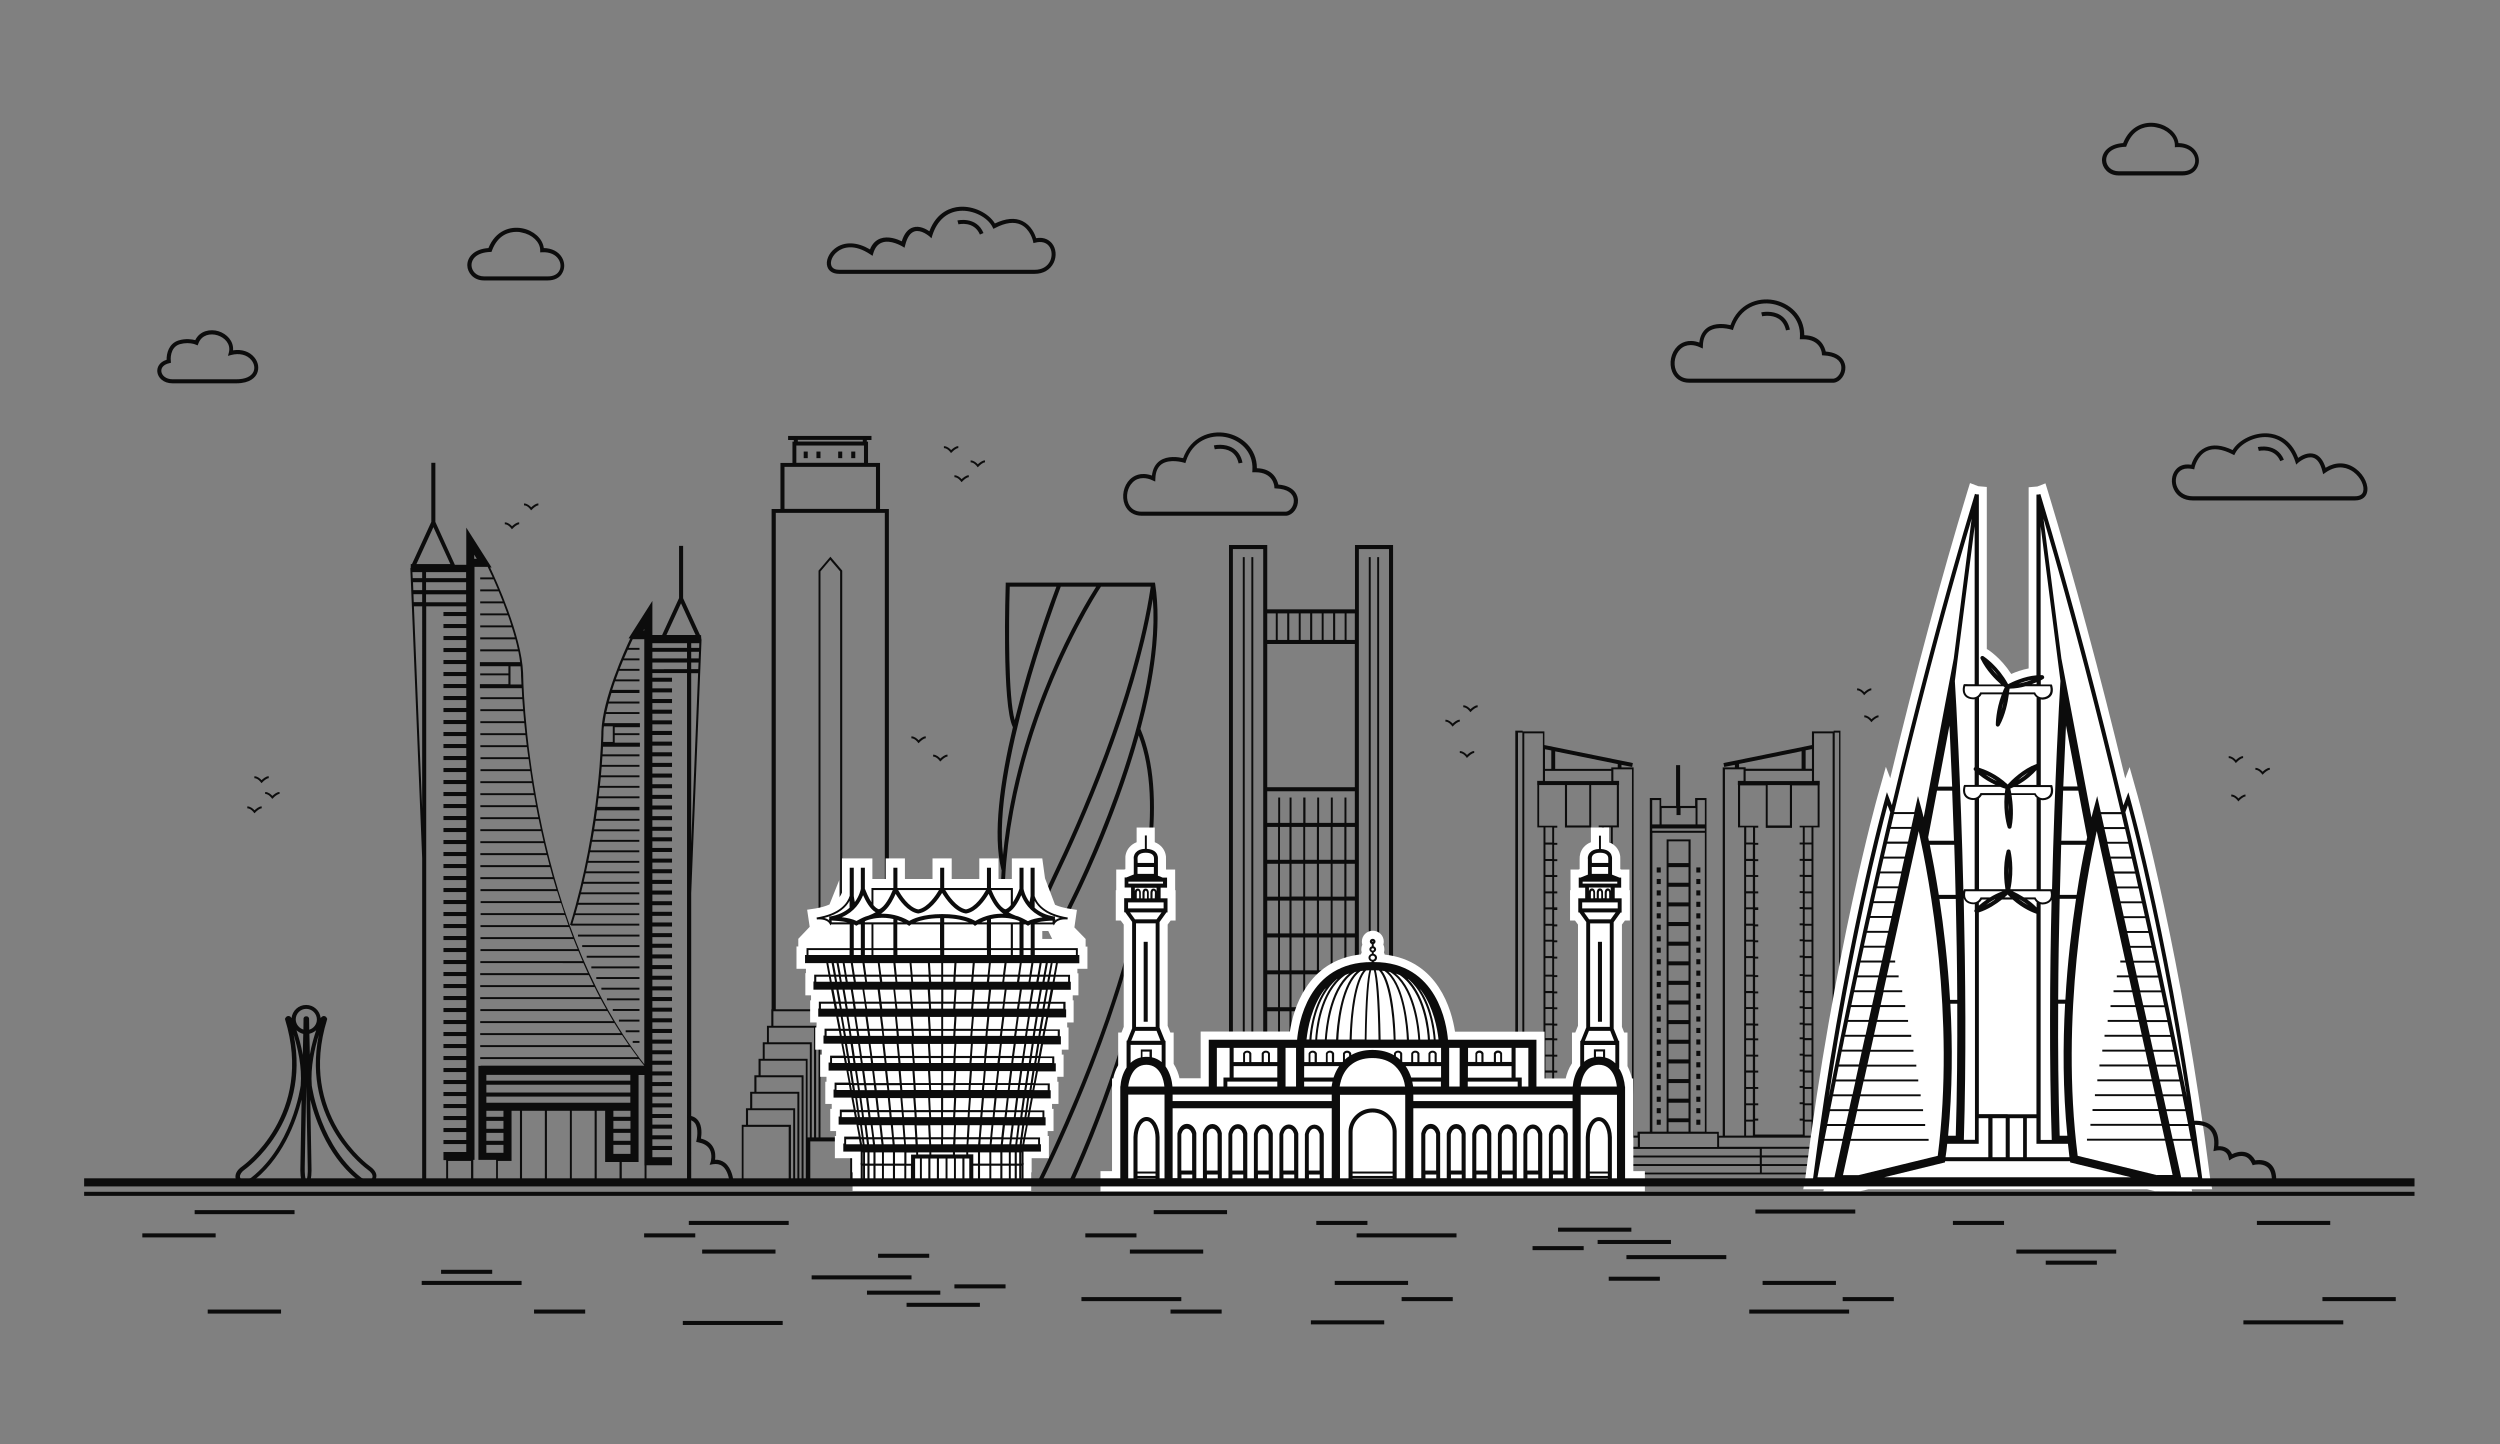 <svg xmlns="http://www.w3.org/2000/svg" xmlns:xlink="http://www.w3.org/1999/xlink" id="Layer_1" x="0px" y="0px" viewBox="0 0 1667 963" style="enable-background:new 0 0 1667 963;" xml:space="preserve"><rect x="0" y="0" width="1667" height="963" fill="#808080" stroke="none"/><style type="text/css">	.st0{fill:#0C0C0C;}	.st1{fill:#FFFFFF;}</style><g>	<path class="st0" d="M1222.7,487.2v0.5h-14.5v9.1l-59,12l0.5,2.6l7.1-1.4v1.7h-8.1v245.6h-2.6v-2.6h-8.2V532.1h-7.6v5.3h-10v-27.2  h-2.7v27.2h-9.9v-5.3h-7.6v222.5h-8.2v2.6h-2.6V511.7h-8.1v-1.7l7.1,1.4l0.5-2.6l-59-12v-9.1h-14.5v-0.5h-4.9v302.5h216.8V487.2  H1222.7z M1207.9,572.7h-4.5v-9.6h4.5V572.7z M1207.9,574.1v9.3h-4.5v-9.3H1207.9z M1207.9,584.8v9.6h-4.5v-9.6H1207.9z   M1207.9,595.7v9.3h-4.5v-9.3H1207.9z M1207.9,606.4v9.6h-4.5v-9.6H1207.9z M1207.9,617.3v9.3h-4.5v-9.3H1207.9z M1207.9,627.9v9.6  h-4.5v-9.6H1207.9z M1207.9,638.9v11h-4.5v-11H1207.9z M1207.9,651.2v9.6h-4.5v-9.6H1207.9z M1207.9,662.2v9.3h-4.5v-9.3H1207.9z   M1207.9,672.8v9.6h-4.5v-9.6H1207.9z M1207.9,683.7v8.5h-4.5v-8.5H1207.9z M1207.9,693.6v9.6h-4.5v-9.6H1207.9z M1207.9,704.5v9.3  h-4.5v-9.3H1207.9z M1207.9,715.2v9.6h-4.5v-9.6H1207.9z M1207.9,726.1v9.6h-4.5v-9.6H1207.9z M1207.9,737v9.6h-4.5V737H1207.9z   M1207.9,747.9v9.3h-4.5v-9.3H1207.9z M1207.9,561.8h-4.5v-10.1h4.5V561.8z M1200,550.4v1.3h2.1v10.1h-2.1v1.3h2.1v9.6h-2.1v1.3  h2.1v9.3h-2.1v1.3h2.1v9.6h-2.1v1.3h2.1v9.3h-2.1v1.3h2.1v9.6h-2.1v1.3h2.1v9.3h-2.1v1.3h2.1v9.6h-2.1v1.3h2.1v11h-2.1v1.3h2.1v9.6  h-2.1v1.3h2.1v9.3h-2.1v1.3h2.1v9.6h-2.1v1.3h2.1v8.5h-2.1v1.3h2.1v9.6h-2.1v1.3h2.1v9.3h-2.1v1.3h2.1v9.6h-2.1v1.3h2.1v9.6h-2.1  v1.3h2.1v9.6h-2.1v1.3h2.1v9.3h-31.8v-9.3h2.1v-1.3h-2.1V737h2.1v-1.3h-2.1v-9.6h2.1v-1.3h-2.1v-9.6h2.1v-1.3h-2.1v-9.3h2.1v-1.3  h-2.1v-9.6h2.1v-1.3h-2.1v-8.5h2.1v-1.3h-2.1v-9.6h2.1v-1.3h-2.1v-9.3h2.1v-1.3h-2.1v-9.6h2.1v-1.3h-2.1v-11h2.1v-1.3h-2.1v-9.6  h2.1v-1.3h-2.1v-9.3h2.1v-1.3h-2.1v-9.6h2.1V605h-2.1v-9.3h2.1v-1.3h-2.1v-9.6h2.1v-1.3h-2.1v-9.3h2.1v-1.3h-2.1v-9.6h2.1v-1.3  h-2.1v-10.1h2.1v-1.3h-12.1v-26.9h17.1v28.3h17.5v-28.3h17.1v26.9H1200z M1168.9,551.7v10.1h-4.5v-10.1H1168.9z M1164.3,737h4.5  v9.6h-4.5V737z M1164.3,735.7v-9.6h4.5v9.6H1164.3z M1164.3,724.8v-9.6h4.5v9.6H1164.3z M1164.3,713.8v-9.3h4.5v9.3H1164.3z   M1164.3,703.2v-9.6h4.5v9.6H1164.3z M1164.3,692.3v-8.5h4.5v8.5H1164.3z M1164.3,682.4v-9.6h4.5v9.6H1164.3z M1164.3,671.5v-9.3  h4.5v9.3H1164.3z M1164.3,660.8v-9.6h4.5v9.6H1164.3z M1164.3,649.9v-11h4.5v11H1164.3z M1164.3,637.5v-9.6h4.5v9.6H1164.3z   M1164.3,626.6v-9.3h4.5v9.3H1164.3z M1164.3,615.9v-9.6h4.5v9.6H1164.3z M1164.3,605v-9.3h4.5v9.3H1164.3z M1164.3,594.3v-9.6h4.5  v9.6H1164.3z M1164.3,583.4v-9.3h4.5v9.3H1164.3z M1164.3,572.7v-9.6h4.5v9.6H1164.3z M1164.3,747.9h4.5v9.3h-4.5V747.9z   M1178.7,523.5h14.8v26.9h-14.8V523.5z M1164,520.8V514h44.2v6.8H1164z M1208.2,512.6h-4.2v-12.3l4.2-0.8V512.6z M1159.6,509.4  l41.7-8.5v11.7H1164v-1h-4.4V509.4z M1150.2,513h12.4v7.7h-3.8v2.7h0.1v28.3h4.1v205.5h-12.8V513z M1207.9,758.6v6.1h-61.6v-6.1  H1207.9z M1174.8,781.9v-4.4h33.1v4.4H1174.8z M1173.4,766.1v4.4h-107.8v-4.4H1173.4z M1173.4,771.8v4.4h-107.8v-4.4H1173.4z   M1063,770.4h-32.4v-4.4h32.4V770.4z M1063,771.8v4.4h-32.4v-4.4H1063z M1063,777.5v4.4h-32.4v-4.4H1063z M1065.7,777.5h107.8v4.4  h-107.8V777.5z M1174.8,776.2v-4.4h33.1v4.4H1174.8z M1174.8,770.4v-4.4h33.1v4.4H1174.8z M1136.8,552.4v1.6h-35.1v-1.6H1136.8z   M1136.8,533.5v16.2h-4.9v-16.2H1136.8z M1117.9,538.8v4.7h2.7v-4.7h10v10.9h-22.6v-10.9H1117.9z M1106.6,533.5v16.2h-4.9v-16.2  H1106.6z M1101.7,555.3h35.1v199.3h-9.5V559.7h-16v194.9h-9.5V555.3z M1125.9,575.5h-13.3V561h13.3V575.5z M1112.6,578.2h13.3v10.4  h-13.3V578.2z M1112.6,591.3h13.3v10.4h-13.3V591.3z M1112.6,604.4h13.3v10.4h-13.3V604.4z M1112.6,617.5h13.3v10.4h-13.3V617.5z   M1112.6,630.6h13.3V641h-13.3V630.6z M1112.6,643.7h13.3V654h-13.3V643.7z M1112.6,656.7h13.3v10.4h-13.3V656.7z M1112.6,669.8  h13.3v10.4h-13.3V669.8z M1112.6,682.9h13.3v10.4h-13.3V682.9z M1112.6,696h13.3v10.4h-13.3V696z M1112.6,709.1h13.3v10.4h-13.3  V709.1z M1112.6,722.2h13.3v10.4h-13.3V722.2z M1112.6,735.3h13.3v10.4h-13.3V735.3z M1112.6,748.3h13.3v6.3h-13.3V748.3z   M1145,756v8.8h-51.5V756H1145z M1092.1,764.7h-61.6v-6.1h61.6V764.7z M1026.4,523.5h17.1v28.3h17.5v-28.3h17.1v26.9h-12.1v1.3h2.1  v10.1h-2.1v1.3h2.1v9.6h-2.1v1.3h2.1v9.3h-2.1v1.3h2.1v9.6h-2.1v1.3h2.1v9.3h-2.1v1.3h2.1v9.6h-2.1v1.3h2.1v9.3h-2.1v1.3h2.1v9.6  h-2.1v1.3h2.1v11h-2.1v1.3h2.1v9.6h-2.1v1.3h2.1v9.3h-2.1v1.3h2.1v9.6h-2.1v1.3h2.1v8.5h-2.1v1.3h2.1v9.6h-2.1v1.3h2.1v9.3h-2.1  v1.3h2.1v9.6h-2.1v1.3h2.1v9.6h-2.1v1.3h2.1v9.6h-2.1v1.3h2.1v9.3h-31.8v-9.3h2.1v-1.3h-2.1V737h2.1v-1.3h-2.1v-9.6h2.1v-1.3h-2.1  v-9.6h2.1v-1.3h-2.1v-9.3h2.1v-1.3h-2.1v-9.6h2.1v-1.3h-2.1v-8.5h2.1v-1.3h-2.1v-9.6h2.1v-1.3h-2.1v-9.3h2.1v-1.3h-2.1v-9.6h2.1  v-1.3h-2.1v-11h2.1v-1.3h-2.1v-9.6h2.1v-1.3h-2.1v-9.3h2.1v-1.3h-2.1v-9.6h2.1V605h-2.1v-9.3h2.1v-1.3h-2.1v-9.6h2.1v-1.3h-2.1  v-9.3h2.1v-1.3h-2.1v-9.6h2.1v-1.3h-2.1v-10.1h2.1v-1.3h-12.1V523.5z M1030.2,514h44.2v6.8h-44.2V514z M1044.9,523.5h14.8v26.9  h-14.8V523.5z M1069.6,757.2v-9.3h4.5v9.3H1069.6z M1074.1,572.7h-4.5v-9.6h4.5V572.7z M1074.1,574.1v9.3h-4.5v-9.3H1074.1z   M1074.1,584.8v9.6h-4.5v-9.6H1074.1z M1074.1,595.7v9.3h-4.5v-9.3H1074.1z M1074.1,606.4v9.6h-4.5v-9.6H1074.1z M1074.1,617.3v9.3  h-4.5v-9.3H1074.1z M1074.1,627.9v9.6h-4.5v-9.6H1074.1z M1074.1,638.9v11h-4.5v-11H1074.1z M1074.1,651.2v9.6h-4.5v-9.6H1074.1z   M1074.1,662.2v9.3h-4.5v-9.3H1074.1z M1074.1,672.8v9.6h-4.5v-9.6H1074.1z M1074.1,683.7v8.5h-4.5v-8.5H1074.1z M1074.1,693.6v9.6  h-4.5v-9.6H1074.1z M1074.1,704.5v9.3h-4.5v-9.3H1074.1z M1074.1,715.2v9.6h-4.5v-9.6H1074.1z M1074.1,726.1v9.6h-4.5v-9.6H1074.1z   M1074.1,737v9.6h-4.5V737H1074.1z M1074.1,561.8h-4.5v-10.1h4.5V561.8z M1030.5,563.2h4.5v9.6h-4.5V563.2z M1030.5,574.1h4.5v9.3  h-4.5V574.1z M1030.5,584.8h4.5v9.6h-4.5V584.8z M1030.5,595.7h4.5v9.3h-4.5V595.7z M1030.5,606.4h4.5v9.6h-4.5V606.4z   M1030.5,617.3h4.5v9.3h-4.5V617.3z M1030.5,627.9h4.5v9.6h-4.5V627.9z M1030.5,638.9h4.5v11h-4.5V638.9z M1030.5,651.2h4.5v9.6  h-4.5V651.2z M1030.5,662.2h4.5v9.3h-4.5V662.2z M1030.5,672.8h4.5v9.6h-4.5V672.8z M1030.5,683.7h4.5v8.5h-4.5V683.7z   M1030.5,693.6h4.5v9.6h-4.5V693.6z M1030.5,704.5h4.5v9.3h-4.5V704.5z M1030.5,715.2h4.5v9.6h-4.5V715.2z M1030.5,726.1h4.5v9.6  h-4.5V726.1z M1030.5,737h4.5v9.6h-4.5V737z M1030.5,747.9h4.5v9.3h-4.5V747.9z M1035,551.7v10.1h-4.5v-10.1H1035z M1088.2,757.2  h-12.8V551.7h4.1v-28.3h0.1v-2.7h-3.8V513h12.4V757.2z M1078.8,511.7h-4.4v1h-37.4v-11.7l41.7,8.5V511.7z M1034.4,500.4v12.3h-4.2  v-13.1L1034.4,500.4z M1028.8,489v31.7h-3.8v2.7h0.1v28.3h4.1v213h-7.6v1.3h7.6v4.4h-7.6v1.3h7.6v4.4h-7.6v1.3h7.6v4.4h-7.6v1.3  h195.2v-1.3h-7.6v-4.4h7.6v-1.3h-7.6v-4.4h7.6v-1.3h-7.6v-4.4h7.6v-1.3h-7.6v-213h4.1v-28.3h0.1v-2.7h-3.8V489h12.4v299.3h-205.6  V489H1028.8z M1012.2,488.5h2.9v299.8h-2.9V488.5z M1226.3,788.4h-2.9V488.5h2.9V788.4z"></path>	<rect x="1131.1" y="586.1" class="st0" width="2.7" height="3.4"></rect>	<rect x="1131.1" y="578.4" class="st0" width="2.7" height="3.4"></rect>	<rect x="1131.1" y="601.3" class="st0" width="2.7" height="3.4"></rect>	<rect x="1131.1" y="593.7" class="st0" width="2.7" height="3.4"></rect>	<rect x="1131.1" y="616.6" class="st0" width="2.7" height="3.4"></rect>	<rect x="1131.1" y="609" class="st0" width="2.7" height="3.4"></rect>	<rect x="1131.1" y="631.9" class="st0" width="2.7" height="3.4"></rect>	<rect x="1131.1" y="624.3" class="st0" width="2.7" height="3.4"></rect>	<rect x="1131.1" y="647.2" class="st0" width="2.7" height="3.4"></rect>	<rect x="1131.1" y="639.6" class="st0" width="2.7" height="3.4"></rect>	<rect x="1131.1" y="662.5" class="st0" width="2.7" height="3.4"></rect>	<rect x="1131.1" y="654.8" class="st0" width="2.7" height="3.4"></rect>	<rect x="1131.1" y="677.8" class="st0" width="2.7" height="3.4"></rect>	<rect x="1131.1" y="670.1" class="st0" width="2.7" height="3.4"></rect>	<rect x="1131.1" y="693.1" class="st0" width="2.7" height="3.4"></rect>	<rect x="1131.1" y="685.4" class="st0" width="2.7" height="3.4"></rect>	<rect x="1131.1" y="708.3" class="st0" width="2.7" height="3.4"></rect>	<rect x="1131.1" y="700.7" class="st0" width="2.7" height="3.4"></rect>	<rect x="1131.1" y="723.6" class="st0" width="2.7" height="3.4"></rect>	<rect x="1131.1" y="716" class="st0" width="2.7" height="3.4"></rect>	<rect x="1131.1" y="738.9" class="st0" width="2.7" height="3.4"></rect>	<rect x="1131.1" y="731.3" class="st0" width="2.7" height="3.4"></rect>	<rect x="1131.1" y="746.6" class="st0" width="2.7" height="3.4"></rect>	<rect x="1104.7" y="586.1" class="st0" width="2.7" height="3.4"></rect>	<rect x="1104.7" y="578.4" class="st0" width="2.7" height="3.4"></rect>	<rect x="1104.7" y="601.3" class="st0" width="2.7" height="3.4"></rect>	<rect x="1104.7" y="593.7" class="st0" width="2.7" height="3.4"></rect>	<rect x="1104.7" y="616.6" class="st0" width="2.7" height="3.4"></rect>	<rect x="1104.7" y="609" class="st0" width="2.7" height="3.4"></rect>	<rect x="1104.7" y="631.9" class="st0" width="2.7" height="3.4"></rect>	<rect x="1104.7" y="624.3" class="st0" width="2.7" height="3.4"></rect>	<rect x="1104.7" y="647.2" class="st0" width="2.7" height="3.4"></rect>	<rect x="1104.7" y="639.6" class="st0" width="2.7" height="3.4"></rect>	<rect x="1104.7" y="662.5" class="st0" width="2.7" height="3.4"></rect>	<rect x="1104.7" y="654.8" class="st0" width="2.7" height="3.4"></rect>	<rect x="1104.7" y="677.8" class="st0" width="2.7" height="3.4"></rect>	<rect x="1104.7" y="670.1" class="st0" width="2.7" height="3.4"></rect>	<rect x="1104.7" y="693.1" class="st0" width="2.7" height="3.4"></rect>	<rect x="1104.7" y="685.4" class="st0" width="2.7" height="3.4"></rect>	<rect x="1104.7" y="708.3" class="st0" width="2.7" height="3.4"></rect>	<rect x="1104.7" y="700.7" class="st0" width="2.7" height="3.4"></rect>	<rect x="1104.7" y="723.6" class="st0" width="2.7" height="3.4"></rect>	<rect x="1104.7" y="716" class="st0" width="2.7" height="3.4"></rect>	<rect x="1104.7" y="738.9" class="st0" width="2.7" height="3.4"></rect>	<rect x="1104.7" y="731.3" class="st0" width="2.7" height="3.4"></rect>	<rect x="1104.7" y="746.6" class="st0" width="2.7" height="3.4"></rect></g><g>	<path class="st1" d="M1475.1,793.1l-1.4-7.6c-18.8-148.4-47.1-250.5-48.3-254.8l-5.4-19.2l-2.9,7.6c-16.9-70-34.2-134.3-51.5-191.3  l-1.7-5.5l-5.4,2.1l-5.8,0.5v120.8c-4.5,0.9-8.5,2.3-11.6,3.7c-7-10.8-15.3-16.1-15.7-16.3c-0.2-0.1-0.4-0.2-0.6-0.3V324.7  l-5.7-0.5l-5.5-2.1l-1.7,5.5c-17.3,57-34.6,121.3-51.5,191.3l-2.9-7.6l-5.4,19.2c-0.3,1-29.3,104.7-48.3,254.7l-1.4,7.8h13.7  l-0.3,1.3h24.6l5.5-1.3h185.7l5.3,1.3l24.8,0.1l-0.3-1.4H1475.1z"></path>	<path class="st0" d="M1468.8,787.7l-0.3-1.5c-19-149.8-47.9-253-48.2-254l-1.1-3.9l-3.3,8.7c-15.7-66.1-34.4-138.4-55.4-207.6  l-0.9,0.3l-1.7,0.1v120.5c-8.3,0.7-16,4.4-18.9,5.9c-6.7-12.3-16-18.3-16.4-18.6c-0.5-0.3-1.2-0.3-1.6,0.1  c-0.5,0.4-0.6,1.1-0.3,1.6c3.7,7.7,9.8,13.8,13.6,17.1h-14.8V329.7l-1.7-0.1l-0.9-0.3c-21,69.2-39.7,141.5-55.4,207.6l-3.3-8.7  l-1.1,3.9c-0.3,1-29.2,104.2-48.2,254l-0.3,1.5h13.9l-0.3,1.3h17.6l5.5-1.3h93.4h93.4l5.2,1.3l17.9,0.1l-0.3-1.3H1468.8z   M1454.4,785l-5.3-24.3h12.1c2.4,12.6,3.9,21,4.5,24.3H1454.4z M1414.6,542.9c0.7,2.9,1.3,5.7,2,8.6H1403l-1.9-8.6H1414.6z   M1417,552.8c0.7,2.8,1.3,5.7,2,8.5h-13.8l-1.9-8.5H1417z M1419.2,562.6c0.7,2.9,1.3,5.7,2,8.6h-13.9l-1.9-8.6H1419.2z   M1421.5,572.5c0.7,2.9,1.3,5.7,2,8.6h-14l-1.9-8.6H1421.5z M1423.8,582.5c0.7,2.9,1.3,5.7,1.9,8.6h-14l-1.9-8.6H1423.8z   M1426.1,592.4c0.6,2.9,1.3,5.7,1.9,8.6h-14.1l-1.9-8.6H1426.1z M1428.3,602.3c0.6,2.9,1.3,5.7,1.9,8.6h-14.1l-1.9-8.6H1428.3z   M1430.5,612.2c0.6,2.9,1.3,5.7,1.9,8.6h-14.1l-1.9-8.6H1430.5z M1432.7,622.1c0.6,2.9,1.3,5.7,1.9,8.6h-14.1l-1.9-8.6H1432.7z   M1420.7,632h14.1c0.6,2.9,1.2,5.7,1.9,8.6h-14.1L1420.7,632z M1437,641.9c0.6,2.9,1.2,5.7,1.8,8.6h-14l-1.9-8.6H1437z   M1439.1,651.8c0.6,2.9,1.2,5.7,1.8,8.6H1427l-1.9-8.6H1439.1z M1441.2,661.7c0.6,2.9,1.2,5.7,1.8,8.6h-13.9l-1.9-8.6H1441.2z   M1443.3,671.6c0.6,2.9,1.2,5.7,1.8,8.6h-13.7l-1.9-8.6H1443.3z M1445.3,681.5c0.6,2.9,1.2,5.8,1.8,8.6h-13.6l-1.9-8.6H1445.3z   M1447.4,691.4c0.6,2.9,1.2,5.8,1.7,8.6h-13.5l-1.9-8.6H1447.4z M1449.4,701.3c0.6,2.9,1.2,5.8,1.7,8.6h-13.3l-1.9-8.6H1449.4z   M1451.4,711.2c0.6,2.9,1.2,5.8,1.7,8.6H1440l-1.9-8.6H1451.4z M1453.4,721.1c0.6,2.9,1.1,5.8,1.7,8.6h-12.9l-1.9-8.6H1453.4z   M1455.3,731c0.6,3,1.1,5.8,1.7,8.6h-12.6l-1.9-8.6H1455.3z M1457.3,740.9c0.6,3,1.1,5.8,1.7,8.6h-12.4l-1.9-8.6H1457.3z   M1459.2,750.8c0.6,3,1.1,5.9,1.6,8.6h-12.1l-1.9-8.6H1459.2z M1418.9,536.9c4.7,17.4,23.5,90.6,39.4,194.9  c-8.8-44.7-22.9-113.1-41.1-190.2L1418.9,536.9z M1414.2,541.5h-13.4l-2.4-10.7l-2.9,10.7c0,0.1-0.4,1.4-0.9,3.6l-20-105.7l0,0.2  l-12-93.8c19.4,65.6,36.8,133.4,51.6,195.6L1414.2,541.5z M1309.4,598.9c0.1,0.3,0.2,0.6,0.4,0.9c0.8,1.5,2.3,2.6,4.4,3  c1,0.2,1.8,0.2,2.6,0.1v3.6c0,0,0,0,0,0c-0.4,0.4-0.4,1.1-0.1,1.6c0,0.1,0.1,0.1,0.2,0.2v151.7h-7.4  C1311.1,707.1,1310.6,649.4,1309.4,598.9z M1330.8,483.2c0,0.6,0.4,1.1,1,1.3c0.1,0,0.2,0,0.3,0c0.5,0,0.9-0.3,1.2-0.7  c3.8-7,5.5-15.4,6.2-20.8h16.7c0.3,0.5,0.9,1.4,1.9,2.1h-0.1v44.3c-9.1,3.3-16.7,10.9-19.3,13.7c-7.6-7.2-15.7-10.1-19.1-11.2  v-46.8h-0.1c1-0.7,1.6-1.6,1.8-2.1h13.5C1330.8,473.6,1330.8,482.7,1330.8,483.2z M1336,467.8c-0.4,1.8-0.8,3.8-1.4,5.8  C1334.9,471.8,1335.4,469.8,1336,467.8z M1340,459.2c3.9-0.1,7.5-0.7,10.6-1.6h16.4c0.3,0.9,0.7,3.2-0.3,4.9  c-0.6,1.2-1.8,2-3.5,2.4c-4.3,1-5.9-2.6-6-2.8l-0.2-0.4h-17.4C1339.8,460.7,1339.9,459.8,1340,459.2z M1357.5,529.3l-0.2-0.4h-16.2  c-0.2-1.2-0.4-2.3-0.6-3.1c0.8-0.3,1.6-0.7,2.3-1h24.4c0.3,0.9,0.7,3.2-0.3,4.9c-0.6,1.2-1.8,2-3.5,2.4  C1359.2,533,1357.6,529.4,1357.5,529.3z M1345.4,523.4c6-3.3,10.3-7.4,12.5-9.9v9.9H1345.4z M1345.7,520.1c1.9-1.7,4.3-3.5,6.8-5.1  C1350.6,516.7,1348.4,518.5,1345.7,520.1z M1331.6,520.9c-2.4-1.1-5-2.5-7.6-4.4C1326.2,517.5,1328.9,519,1331.6,520.9z   M1330.6,523.4h-11.1v-6.9C1323.2,519.6,1327.2,521.8,1330.6,523.4z M1333.8,524.7c1.5,0.6,2.6,1,3.4,1.2c-0.1,1-0.3,1.9-0.4,2.9  h-16.2l-0.2,0.4c-0.1,0.2-1.7,3.8-6,2.8c-1.7-0.4-2.9-1.2-3.5-2.4c-1-1.8-0.5-4-0.3-4.9H1333.8z M1321.5,530.2h15.2  c-1,12,1.8,21.1,2,21.5c0.2,0.6,0.7,0.9,1.3,0.9c0,0,0,0,0.1,0c0.6,0,1.1-0.5,1.2-1.1c1.6-7.8,0.8-16,0-21.4h15.2  c0.3,0.5,0.8,1.3,1.7,2h-0.2v60.8h-17.5c2.9-13.7,0.2-25,0.1-25.5c-0.1-0.6-0.7-1-1.3-1c-0.5,0-1.2,0.4-1.3,1  c-2.7,10-1.5,21.2-0.8,25.5h-17.6v-60.5h0C1320.5,531.7,1321.2,530.7,1321.5,530.2z M1339.5,541.1c-0.2-1.7-0.3-3.6-0.3-5.6  C1339.4,537.3,1339.5,539.2,1339.5,541.1z M1377.6,483.8l7.7,40.6h-9.5C1376.5,508.2,1377.1,494.3,1377.6,483.8z M1375.7,527.2  h10.1l5.9,31.1c-0.2,0.7-0.3,1.5-0.5,2.3h-16.7C1374.9,548.7,1375.3,537.4,1375.7,527.2z M1368.1,760.1h-7.4V602.9  c0.4,0.1,0.9,0.2,1.4,0.2c0.5,0,1.1-0.1,1.7-0.2c2-0.5,3.4-1.4,4.2-2.8C1366.8,650.3,1366.4,707.5,1368.1,760.1z M1338.7,742.9  h-12.8h-6.4V608.4c6.1-1.9,11.7-5.7,15.4-8.6h7.1c7.1,6.3,14.1,8.9,15.9,9.5v133.7h-6.3H1338.7z M1339.1,577.9  c0.1,1.7,0.1,3.6-0.1,5.6C1339,581.8,1339,579.9,1339.1,577.9z M1338.7,596.5c0.6,0.7,1.3,1.3,1.9,1.9h-4  C1337.4,597.6,1338.2,597,1338.7,596.5z M1346.6,599.7c1.9,1.1,3.9,2.4,5.9,4c-1.8-1-3.9-2.4-6.1-4H1346.6z M1330.4,599.7  c-1.8,1.3-3.9,2.6-6.1,3.7c1.6-1.2,3.5-2.5,5.7-3.7H1330.4z M1319.5,603.9V602h0c1.1-0.8,1.7-1.7,2-2.2h3.3  C1322.6,601.3,1320.8,602.7,1319.5,603.9z M1358,601.7v3.4c-2-2.1-4.2-3.9-6.4-5.4h4.9c0.3,0.5,0.8,1.3,1.7,2H1358z M1367,599.2  c-0.6,1.2-1.8,2-3.5,2.4c-4.2,1-5.9-2.6-6-2.8l-0.2-0.4h-7.7c-2.9-1.8-5.5-3.2-7.5-4.1h25.1C1367.5,595.2,1367.9,597.5,1367,599.2z   M1335.3,594.3c-3.2,1.2-6,2.6-8.4,4.1h-6.3l-0.2,0.4c-0.1,0.2-1.7,3.8-6,2.8c-1.7-0.4-2.9-1.2-3.5-2.4c-1-1.8-0.5-4-0.3-4.9  H1335.3z M1301.7,524.5h-9.5l7.7-40.6C1300.4,494.3,1301,508.2,1301.7,524.5z M1291.6,527.2h10.1c0.4,10.3,0.8,21.5,1.2,33.4h-16.7  c-0.2-0.8-0.3-1.5-0.5-2.3L1291.6,527.2z M1303.1,563.3c0.3,10.6,0.7,21.8,0.9,33.4h-11.2c-2.1-13.2-4.2-24.5-6-33.4H1303.1z   M1304.1,599.4c0.5,21.4,0.9,44.1,1,67.3h-4.8c-1.5-25.1-4.2-48.1-7.1-67.3H1304.1z M1300.5,669.3h4.6c0.1,29.4-0.1,59.4-1,88h-5.1  C1301.9,726.9,1302,696.9,1300.5,669.3z M1298.4,762.7h8.2v0h12.8v-17.1h6.4v26h-28.5C1297.8,768.6,1298.1,765.7,1298.4,762.7z   M1328.6,745.6h8.8v26h-8.8V745.6z M1340.1,745.6h8.9v26h-8.9V745.6z M1351.6,745.6h6.3v17.1h12.8v0h8.2c0.3,2.9,0.7,5.9,1,8.9  h-28.4V745.6z M1373.4,757.3c-0.9-28.6-1.2-58.6-1-88h4.6c-1.5,27.5-1.5,57.6,1.5,88H1373.4z M1377.2,666.6h-4.8  c0.1-23.1,0.5-45.8,1-67.3h10.9C1381.4,618.6,1378.6,641.5,1377.2,666.6z M1384.7,596.7h-11.2c0.3-11.6,0.6-22.8,0.9-33.4h16.3  C1388.8,572.2,1386.7,583.5,1384.7,596.7z M1360.7,350.9l13.2,103.2l-0.4,7c-0.1,1-3.4,57.9-5.2,131.8h-7.5v-59.5  c0.4,0.1,0.9,0.2,1.4,0.2c0.5,0,1.1-0.1,1.7-0.2c2.1-0.5,3.6-1.5,4.4-3c1.5-2.8,0.2-6.3,0.2-6.5l-0.2-0.4h-7.5v-57.1  c0.8,0.2,1.8,0.2,2.9-0.1c2.1-0.5,3.5-1.5,4.4-3c1.5-2.8,0.3-6.3,0.2-6.5l-0.2-0.4h-7.3v-2.7c1-0.6,1.7-1,1.7-1  c0.5-0.3,0.7-0.9,0.5-1.5c-0.2-0.6-0.7-1-1.3-1c-0.3,0-0.7,0-1,0V350.9z M1358,456.2h-3.2c1.2-0.5,2.3-0.9,3.2-1.3V456.2z   M1354.8,453.3c-2.4,1-5.4,1.9-8.8,2.5C1348.5,454.9,1351.6,453.9,1354.8,453.3z M1327.4,444.9c1.6,1.6,3.4,3.6,5.1,5.9  C1330.9,449.2,1329.1,447.2,1327.4,444.9z M1336.8,458.3c-0.6,1.1-1.1,2.3-1.5,3.4h-14.9l-0.2,0.4c-0.1,0.2-1.7,3.8-6,2.8  c-1.7-0.4-2.9-1.2-3.5-2.4c-1-1.8-0.5-4-0.3-4.9h25.4C1336.2,457.8,1336.5,458.1,1336.8,458.3z M1309.5,456.2l-0.2,0.4  c-0.1,0.1-1.3,3.7,0.2,6.5c0.8,1.5,2.3,2.6,4.4,3c0.6,0.1,1.2,0.2,1.7,0.2c0.4,0,0.8,0,1.1-0.1v45.4c-0.2,0.1-0.4,0.3-0.5,0.5  c-0.3,0.5-0.2,1.2,0.2,1.6c0.1,0.1,0.2,0.2,0.3,0.3v9.4h-7l-0.2,0.4c-0.1,0.1-1.3,3.7,0.2,6.5c0.8,1.5,2.3,2.6,4.4,3  c1,0.2,1.8,0.2,2.6,0.1v59.5h-7l-0.2,0.4c0,0-0.2,0.5-0.3,1.1c-1.8-74.6-5.2-132.4-5.3-133.3l-0.4-7l13.2-103.2v105.3H1309.5z   M1314.7,345.8l-12,93.8l0-0.2l-20,105.7c-0.5-2.2-0.9-3.5-0.9-3.6l-2.9-10.7l-2.4,10.7h-13.4l0-0.1  C1277.9,479.2,1295.3,411.4,1314.7,345.8z M1218.3,750.8h12.3l-1.9,8.6h-12.1C1217.1,756.7,1217.7,753.8,1218.3,750.8z   M1218.5,749.5c0.5-2.7,1.1-5.6,1.7-8.6h12.6l-1.9,8.6H1218.5z M1220.4,739.6c0.5-2.7,1.1-5.6,1.7-8.6h12.8l-1.9,8.6H1220.4z   M1222.4,729.7c0.5-2.8,1.1-5.6,1.7-8.6h13.1l-1.9,8.6H1222.4z M1224.3,719.8c0.6-2.8,1.1-5.6,1.7-8.6h13.3l-1.9,8.6H1224.3z   M1226.3,709.8c0.6-2.8,1.1-5.6,1.7-8.6h13.4l-1.9,8.6H1226.3z M1228.3,699.9c0.6-2.8,1.2-5.6,1.7-8.6h13.6l-1.9,8.6H1228.3z   M1230.4,690c0.6-2.8,1.2-5.7,1.8-8.6h13.7l-1.9,8.6H1230.4z M1232.4,680.1c0.6-2.8,1.2-5.7,1.8-8.6h13.8l-1.9,8.6H1232.4z   M1234.5,670.2c0.6-2.8,1.2-5.7,1.8-8.6h13.9l-1.9,8.6H1234.5z M1236.6,660.3c0.6-2.8,1.2-5.7,1.8-8.6h14l-1.9,8.6H1236.6z   M1238.7,650.4c0.6-2.8,1.2-5.7,1.8-8.6h14.1l-1.9,8.6H1238.7z M1240.8,640.5c0.6-2.8,1.2-5.7,1.9-8.6h14.1l-1.9,8.6H1240.8z   M1257,630.6h-14.1c0.6-2.8,1.2-5.7,1.9-8.6h14.1L1257,630.6z M1259.2,620.7h-14.1c0.6-2.8,1.2-5.7,1.9-8.6h14.1L1259.2,620.7z   M1261.4,610.8h-14.1c0.6-2.8,1.3-5.7,1.9-8.6h14.1L1261.4,610.8z M1263.6,600.9h-14.1c0.6-2.8,1.3-5.7,1.9-8.6h14.1L1263.6,600.9z   M1265.8,591h-14c0.6-2.8,1.3-5.7,1.9-8.6h14L1265.8,591z M1267.9,581.1h-14c0.6-2.8,1.3-5.7,2-8.6h13.9L1267.9,581.1z   M1270.1,571.2h-13.9c0.7-2.8,1.3-5.7,2-8.6h13.8L1270.1,571.2z M1272.3,561.2h-13.8c0.7-2.8,1.3-5.6,2-8.5h13.7L1272.3,561.2z   M1274.5,551.4h-13.6c0.7-2.8,1.3-5.7,2-8.6h13.5L1274.5,551.4z M1258.6,536.9l1.8,4.7c-18.2,77.1-32.4,145.5-41.1,190.2  C1235.1,627.4,1253.9,554.3,1258.6,536.9z M1211.9,785c0.6-3.3,2.1-11.7,4.5-24.3h12.1l-5.3,24.3H1211.9z M1228.9,783.6l5-22.9  h52.1v-1.3h-51.8l1.9-8.6h47.6v-1.3h-47.3l1.9-8.6h44v-1.3h-43.8l1.9-8.6h40.3v-1.3h-40l1.9-8.6h36.5v-1.3H1243l1.9-8.6h32.9v-1.3  h-32.6l1.9-8.6h28.8v-1.3h-28.5l1.9-8.6h25.1V690h-24.8l1.9-8.6h20.8v-1.3h-20.5l1.9-8.6h16.7v-1.3h-16.4l1.9-8.6h12.5v-1.3H1256  l1.9-8.6h8.1v-1.3h-7.8l1.9-8.6h3.6v-1.3h-3.3l19-86.3c7,31.5,24.5,123.5,12.7,216.5l-52.9,12.9H1228.9z M1338.7,785h-82.3  l40.5-9.9l0.1-0.8h28.8h12.8h12.9h28.8l0.1,0.8l40.5,9.9H1338.7z M1438.3,783.6l-52.9-12.9c-11.8-93,5.7-185,12.7-216.5l19,86.3  h-3.3v1.3h3.6l1.9,8.6h-7.8v1.3h8.1l1.9,8.6h-12.2v1.3h12.5l1.9,8.6h-16.4v1.3h16.7l1.9,8.6h-20.5v1.3h20.8l1.9,8.6h-24.8v1.3h25.1  l1.9,8.6h-28.5v1.3h28.8l1.9,8.6h-32.6v1.3h32.9l1.9,8.6h-36.2v1.3h36.5l1.9,8.6h-40v1.3h40.3l1.9,8.6h-43.8v1.3h44l1.9,8.6h-47.3  v1.3h47.6l1.9,8.6h-51.8v1.3h52.1l5,22.9H1438.3z"></path></g><g>	<path class="st0" d="M467.8,426.2l-0.3,0v-0.4l0.3-0.1l-0.3-0.7v-1.5h-0.7l-11.3-24.6V364h-2.7v34.8l-11.3,24.6H435v-22.7l-15.9,25  h1.2c-3.7,7.8-18.5,40.2-19.3,61.9c0,0.6-0.5,62.3-20.9,129.1l0.7,0.2v0.3h45.5v-1.3h-44.6c0.6-1.9,1.1-3.8,1.7-5.7h42.9V609h-42.5  c0.5-1.9,1.1-3.8,1.6-5.7h40.9v-1.3h-40.6c0.5-1.9,1-3.8,1.5-5.7h39.1v-1.3h-38.8c0.5-1.9,0.9-3.8,1.4-5.7h37.4v-1.3h-37.1  c0.4-1.9,0.9-3.8,1.3-5.7h35.8v-1.3h-35.5c0.4-1.9,0.8-3.8,1.2-5.7h34.3v-1.3h-34c0.4-1.9,0.8-3.8,1.1-5.7h32.9v-1.3h-32.6  c0.4-1.9,0.7-3.9,1-5.7h31.6v-1.3h-31.3c0.3-1.9,0.7-3.9,1-5.7h30.4v-1.3h-30.2c0.3-1.9,0.6-3.9,0.9-5.7h29.3v-1.3h-29.1  c0.3-2,0.6-3.9,0.8-5.7h28.3V538h-28.1c0.3-2,0.5-3.9,0.7-5.7h27.4v-1.3h-27.2c0.2-2,0.4-3.9,0.6-5.7h26.6v-1.3H400  c0.2-2,0.4-3.9,0.6-5.7h25.8v-1.3h-25.7c0.2-2,0.3-3.9,0.5-5.7h25.2v-1.3h-25.1c0.2-2,0.3-4,0.4-5.7h24.7v-1.3h-24.6  c0.1-1.9,0.2-3.6,0.3-5.1h24.6v-2.7h-16.8v-5h16.5v-1.3h-16.5v-4h16.8v-2.7H403c0.3-2,0.6-4,1-6.1h22.4v-1.3h-22.1  c0.4-1.9,0.9-3.8,1.4-5.7h20.7v-1.3h-20.4c0.5-1.9,1.1-3.8,1.7-5.7h18.7V460h-18.2c0.6-1.9,1.3-3.9,1.9-5.7h16.3v-1.3h-15.8  c0.7-2,1.4-3.9,2.1-5.7h13.7v-1.3h-13.2c0.8-2,1.6-3.9,2.3-5.7h10.9v-1.3h-10.3c0.9-2.1,1.7-4,2.5-5.7h7.8v-1.3h-7.2  c1.2-2.7,2.1-4.7,2.7-5.8h7.7v0.4v283c-79.2-100.3-80.8-259.2-80.8-260.9c-1-24.9-18.2-62.3-22-70.3h1l-16.9-26.6v24.8h-7.6  L290.3,348v-39.4h-2.7V348l-12.9,28.1h-0.8v1.7l-0.2,0.4l0.2,0.1v0.5l-0.3,0l7.9,193.3v216.7h2.7v-0.1h174v0.3h2.7V595.5  L467.8,426.2z M408.5,494.7h-6.3c0.2-4.4,0.2-6.9,0.2-7c0-1.1,0.1-2.3,0.3-3.4h5.9V494.7z M435,428.9h23.1v3.1H435V428.9z   M466.3,428.9l-0.1,3.1h-5.3v-3.1H466.3z M466.1,434.6l-0.2,4.4h-5v-4.4H466.1z M465.8,441.8l-0.2,4.4h-4.7v-4.4H465.8z M435,434.6  h23.1v4.4H435V434.6z M435,441.8h23.1v4.4H435V441.8z M465.5,448.9l-4.6,113.4V448.9H465.5z M454.1,402.3l9.7,21.1h-19.4  L454.1,402.3z M429,420.4l0.6-1v1H429z M429.8,777.1v10.3h-15.2v-12.6h11.2v-58h3.9v60.3H429.8z M324.3,716.7h96v3.9h-96V716.7z   M409,769.4v-6h11.4v6H409z M420.4,752.7H409v-5.3h11.4V752.7z M420.4,760.7H409v-5.3h11.4V760.7z M420.4,744.7H409v-4h11.4V744.7z   M324.3,723.3h96v5.2h-96V723.3z M324.3,731.2h96v4.1h-96V731.2z M335.7,760.7h-11.4v-5.3h11.4V760.7z M335.7,752.7h-11.4v-5.3  h11.4V752.7z M335.7,740.7v4h-11.4v-4H335.7z M324.3,763.4h11.4v5.3h-11.4V763.4z M341.1,774.1v-33.4h5.6v46.6H332v-13.2H341.1z   M348.1,740.7h15.2v46.6h-15.2V740.7z M364.7,740.7H380v46.6h-15.3V740.7z M381.3,740.7h15.2v31.4v15.3h-15.2V740.7z M397.9,772.1  v-31.4h5.6v34.1h9.6v12.6h-15.2V772.1z M340.3,444.3h6.8c0.1,1.4,0.2,2.7,0.3,4c0,0.2,0,3.1,0.3,8.1h-7.3V444.3z M316.2,369.9  l1.7,2.7h-1.7V369.9z M316.2,378h9c0.6,1.3,1.8,3.7,3.3,7h-8.3v1.3h8.9c0.9,2,1.8,4.2,2.9,6.7h-11.8v1.3h12.3  c0.9,2.1,1.8,4.3,2.7,6.7h-15v1.3h15.5c0.8,2.2,1.7,4.4,2.5,6.7h-18v1.3h18.5c0.8,2.2,1.5,4.4,2.2,6.7h-20.7v1.3h21.1  c0.7,2.2,1.4,4.4,2,6.7h-23.1v1.3h23.5c0.6,2.2,1.1,4.5,1.6,6.7h-25.1v1.3h25.4c0.5,2.4,0.9,4.8,1.2,7.2H320v2.7h19v4.8h-18.8v1.3  H339v5.9h-19v2.7h27.9c0.1,1.8,0.2,3.8,0.3,6h-27.9v1.3h28c0.1,2.1,0.3,4.3,0.5,6.7h-28.5v1.3h28.6c0.2,2.1,0.4,4.3,0.6,6.7h-29.2  v1.3h29.3c0.2,2.1,0.4,4.4,0.7,6.7h-30v1.3h30.1c0.2,2.2,0.5,4.4,0.8,6.7h-30.9v1.3h31.1c0.3,2.2,0.5,4.4,0.9,6.7h-31.9v1.3h32.1  c0.3,2.2,0.6,4.4,0.9,6.7h-33v1.3h33.2c0.3,2.2,0.7,4.4,1,6.7h-34.3v1.3h34.5c0.4,2.2,0.7,4.4,1.1,6.7h-35.6v1.3h35.9  c0.4,2.2,0.8,4.4,1.2,6.7h-37.1v1.3h37.3c0.4,2.2,0.9,4.4,1.3,6.7h-38.6v1.3h38.9c0.5,2.2,0.9,4.4,1.4,6.7h-40.3v1.3h40.6  c0.5,2.2,1,4.4,1.5,6.7h-42.1v1.3h42.4c0.5,2.2,1.1,4.4,1.6,6.7h-44v1.3h44.4c0.6,2.2,1.1,4.4,1.7,6.7h-46.1v1.3h46.5  c0.6,2.2,1.2,4.4,1.8,6.7h-48.3v1.3h48.7c0.6,2.2,1.3,4.4,2,6.7h-50.6v1.3h51.1c0.7,2.2,1.4,4.4,2.1,6.7h-53.1v1.3h53.6  c0.7,2.2,1.5,4.4,2.2,6.7h-55.8v1.3h56.2c0.8,2.2,1.5,4.4,2.3,6.7h-58.6v1.3h59.1c0.8,2.2,1.6,4.4,2.5,6.7h-61.6v1.3h62.1  c0.9,2.2,1.7,4.4,2.7,6.7h-64.8v1.3h65.3c0.9,2.2,1.9,4.4,2.8,6.7h-68.2v1.3H389c1,2.2,2,4.4,3,6.7h-71.8v1.3h72.4  c1,2.2,2.1,4.4,3.2,6.7h-75.6v1.3h76.3c1.1,2.2,2.2,4.5,3.4,6.7h-79.7v1.3h80.4c1.2,2.2,2.4,4.5,3.7,6.7h-84v1.3H405  c1.3,2.2,2.6,4.5,3.9,6.7h-88.7v1.3h89.5c1.4,2.2,2.8,4.5,4.2,6.7h-93.7v1.3h94.6c1.5,2.2,3,4.5,4.5,6.7h-99.1v1.3h100.1  c1.6,2.2,3.2,4.5,4.9,6.7H320.2v1.3h105.9c1.1,1.5,2.3,2.9,3.5,4.4v0H320.5v0.1h-1.5v62.7h11.8v13.2h-15.2v-13.2h0.8V378.8V378z   M314.1,774.1v13.2h-15.3v-13.2H314.1z M281.5,539L276,404.3h5.5V539z M281.5,381.5v4h-6.3l-0.2-4H281.5z M310.8,401.6h-26.7v-5.3  h26.7V401.6z M275.7,396.2h5.8v5.3h-5.6L275.7,396.2z M281.5,388.2v5.3h-5.9l-0.2-5.3H281.5z M310.8,393.5h-26.7v-5.3h26.7V393.5z   M310.8,385.5h-26.7v-4h26.7V385.5z M289,351.5l11.3,24.6h-22.6L289,351.5z M284.2,404.3h26.7v3.8h-15.2v2.7h15.2v5.3h-15.2v2.7  h15.2v5.3h-15.2v2.7h15.2v5.3h-15.2v2.7h15.2v5.3h-15.2v2.7h15.2v5.3h-15.2v2.7h15.2v5.3h-15.2v2.7h15.2v5.3h-15.2v2.7h15.2v5.3  h-15.2v2.7h15.2v5.3h-15.2v2.7h15.2v5.3h-15.2v2.7h15.2v5.3h-15.2v2.7h15.2v5.3h-15.2v2.7h15.2v5.3h-15.2v2.7h15.2v5.3h-15.2v2.7  h15.2v5.3h-15.2v2.7h15.2v5.3h-15.2v2.7h15.2v5.3h-15.2v2.7h15.2v5.3h-15.2v2.7h15.2v5.3h-15.2v2.7h15.2v5.3h-15.2v2.7h15.2v5.3  h-15.2v2.7h15.2v5.3h-15.2v2.7h15.2v5.3h-15.2v2.7h15.2v5.3h-15.2v2.7h15.2v5.3h-15.2v2.7h15.2v5.3h-15.2v2.7h15.2v5.3h-15.2v2.7  h15.2v5.3h-15.2v2.7h15.2v5.3h-15.2v2.7h15.2v5.3h-15.2v2.7h15.2v5.3h-15.2v2.7h15.2v5.3h-15.2v2.7h15.2v5.3h-15.2v2.7h15.2v5.3  h-15.2v2.7h15.2v5.3h-15.2v2.7h15.2v5.3h-15.2v2.7h15.2v5.3h-15.2v2.7h15.2v5.3h-15.2v2.7h15.2v5.3h-15.2v2.7h15.2v5.3h-15.2v2.7  h15.2v5.3h-15.2v2.7h15.2v5.3h-15.2v2.7h15.2v5.3h-15.2v2.7h15.2v5.3h-15.2v2.7h15.2v5.3h-15.2v5.4h1.8v13.2h-13.3V404.3z   M431.1,787.3v-10.3h17v-5.4H435v-4.8h13.1v-2.7H435v-4.4h13.1V757H435v-4.4h13.1v-2.7H435v-4.4h13.1v-2.7H435v-4.4h13.1v-2.7H435  v-4.4h13.1v-2.7H435v-4.4h13.1v-2.7H435v-4.4h13.1v-2.7H435v-4.4h13.1v-2.7H435V703h13.1v-2.7H435v-4.4h13.1v-2.7H435v-4.4h13.1  v-2.7H435v-4.4h13.1V679H435v-4.4h13.1v-2.7H435v-4.4h13.1v-2.7H435v-4.4h13.1v-2.7H435v-4.4h13.1v-2.7H435v-4.4h13.1v-2.7H435  v-4.4h13.1v-2.7H435V632h13.1v-2.7H435v-4.4h13.1v-2.7H435v-4.4h13.1v-2.7H435v-4.4h13.1V608H435v-4.4h13.1v-2.7H435v-4.4h13.1  v-2.7H435v-4.4h13.1v-2.7H435v-4.4h13.1v-2.7H435v-4.4h13.1v-2.7H435v-4.4h13.1v-2.7H435v-4.4h13.1v-2.7H435V554h13.1v-2.7H435  v-4.4h13.1v-2.7H435v-4.4h13.1v-2.7H435v-4.4h13.1V530H435v-4.4h13.1v-2.7H435v-4.4h13.1v-2.7H435v-4.4h13.1v-2.7H435v-4.4h13.1  v-2.7H435v-4.4h13.1v-2.7H435v-4.4h13.1v-2.7H435V483h13.1v-2.7H435v-4.4h13.1v-2.7H435v-4.4h13.1v-2.7H435v-4.4h13.1V459H435v-4.4  h13.1v-2.7H435v-3.1h23.1v338.5H431.1z"></path>	<rect x="385.4" y="623.2" class="st0" width="41" height="1.3"></rect>	<rect x="388.2" y="630.2" class="st0" width="38.2" height="1.3"></rect>	<rect x="391.2" y="637.3" class="st0" width="35.3" height="1.3"></rect>	<rect x="394.3" y="644.4" class="st0" width="32.1" height="1.3"></rect>	<rect x="397.6" y="651.5" class="st0" width="28.8" height="1.3"></rect>	<rect x="401" y="658.6" class="st0" width="25.4" height="1.3"></rect>	<rect x="404.7" y="665.7" class="st0" width="21.7" height="1.3"></rect>	<rect x="408.6" y="672.8" class="st0" width="17.8" height="1.3"></rect>	<rect x="412.7" y="679.9" class="st0" width="13.7" height="1.3"></rect>	<rect x="417.2" y="687" class="st0" width="9.2" height="1.3"></rect>	<rect x="421.9" y="694.1" class="st0" width="4.5" height="1.3"></rect></g><path class="st0" d="M929,363.4h-25.5v42.9H845v-42.9h-25.5V789h1.3v1.3h22.8v-0.3h21h20.3h19.9v0.3h22.8V789h1.3V363.4z  M906.1,366.1h20.1v421.6h-6.6V371.5h-1.3v416.2H914V371.5h-1.3v416.2h-6.6v-88.5V524.9v-95.5v-23.1V366.1z M890.3,426.7V409h6.3 v17.7H890.3z M888.9,426.7h-6.3V409h6.3V426.7z M881.3,426.7H875V409h6.3V426.7z M873.6,426.7h-6.3V409h6.3V426.7z M866,426.7h-6.3 V409h6.3V426.7z M858.3,426.7H852V409h6.3V426.7z M903.4,429.4v95.5H845v-95.5H903.4z M903.4,671.6h-23.9v-21.9h7.8v5.4h1.3v-5.4 h7.8v5.4h1.3v-5.4h5.6V671.6z M879.5,600.5h7.8v21.9h-7.8V600.5z M878.1,622.4h-7.8v-21.9h7.8V622.4z M879.5,597.8V576h7.8v21.9 H879.5z M878.1,597.8h-7.8V576h7.8V597.8z M869,597.8h-7.8V576h7.8V597.8z M869,600.5v21.9h-7.8v-21.9H869z M869,625.1V647h-7.8 v-21.9H869z M870.3,625.1h7.8V647h-7.8V625.1z M879.5,625.1h7.8V647h-7.8V625.1z M888.6,625.1h7.8V647h-7.8V625.1z M888.6,622.4 v-21.9h7.8v21.9H888.6z M888.6,597.8V576h7.8v21.9H888.6z M888.6,573.3v-21.9h7.8v21.9H888.6z M887.3,573.3h-7.8v-21.9h7.8V573.3z  M878.1,573.3h-7.8v-21.9h7.8V573.3z M869,573.3h-7.8v-21.9h7.8V573.3z M859.8,573.3h-6.3v-21.9h6.3V573.3z M859.8,576v21.9h-6.3 V576H859.8z M859.8,600.5v21.9h-6.3v-21.9H859.8z M859.8,625.1V647h-6.3v-21.9H859.8z M859.8,649.7v21.9h-6.3v-21.9H859.8z  M861.2,649.7h7.8v21.9h-7.8V649.7z M870.3,649.7h7.8v21.9h-7.8V649.7z M903.4,647h-5.6v-21.9h5.6V647z M903.4,622.4h-5.6v-21.9h5.6 V622.4z M903.4,597.8h-5.6V576h5.6V597.8z M903.4,573.3h-5.6v-21.9h5.6V573.3z M903.4,548.7h-5.6v-16.9h-1.3v16.9h-7.8v-16.9h-1.3 v16.9h-7.8v-16.9h-1.3v16.9h-7.8v-16.9H869v16.9h-7.8v-16.9h-1.3v16.9h-6.3v-16.9h-1.3v16.9H845v-21.1h58.4V548.7z M845,551.4h7.2 v21.9H845V551.4z M845,576h7.2v21.9H845V576z M845,600.5h7.2v21.9H845V600.5z M845,625.1h7.2V647H845V625.1z M845,649.7h7.2v21.9 H845V649.7z M845,674.3h7.2v22.2H845V674.3z M853.5,674.3h6.3v22.2h-6.3V674.3z M861.2,674.3h7.8v22.2h-7.8V674.3z M870.3,674.3h7.8 v22.2h-7.8V674.3z M879.5,674.3h23.9v22.2h-23.9V674.3z M845,699.2h7.2v2.4h1.3v-2.4h6.3v2.4h1.3v-2.4h7.8v2.4h1.3v-2.4h7.8v2.4h1.3 v-2.4h23.9v55.9H845V699.2z M903.4,426.7h-5.5V409h5.5V426.7z M850.7,409v17.7H845V409H850.7z M842.3,366.1v40.2v23.1v95.5v174.3 v88.5h-6.6V371.5h-1.3v416.2H830V371.5h-1.3v416.2h-6.6V366.1H842.3z M867.3,787.4v-11.8h14.9v11.8H867.3z M864.6,772.8v14.5H845 v-26.9h58.4v26.9h-18.5v-14.5H864.6z"></path><path class="st0" d="M767.9,787.7c2.1-18.9,2.1-35.9,0.1-50.4c3.4-32.4,1-59-7.3-79.3c7.3-32,11.3-64.8,7.3-92.4l-0.1,0 c3.2-29.8,1.8-57.6-7.4-79.4l-0.1,0c8.9-33,14.3-67.9,9.9-96.6l-0.2-1.1h-99.5l0,1.3c-0.1,3.3-2.6,80.7,4.8,95.1 c-8.3,35-13.7,71.8-7.6,95.3l0.1,0c-2,28-0.6,57.6,6.1,87.7c-6,27.3-10.8,60.8-9.6,95.2h0c-1.1,8.1-2.1,16.3-2.8,24.6h-13.5v2.7 h136.5v-2.7H767.9z M765.2,787.7h-6.1c3.2-13.5,5.7-26.2,7.4-38.3C767.2,761,766.8,773.8,765.2,787.7z M756.3,787.7h-40.4 c6.2-13.5,29.9-67.2,43.7-125C770.2,692.1,769.1,734.1,756.3,787.7z M712.9,787.7h-18c7.7-15.5,58.6-120,71.5-210.6 C771.8,656.8,720.7,770.9,712.9,787.7z M673.3,391.2h31.1c-3.4,9-17.5,47.3-27.8,89C672.3,464.6,672.5,417.3,673.3,391.2z  M707.3,391.2h23.6c-8.4,13.1-52.9,86.6-62.1,178.9C661.8,513.6,703.2,402.1,707.3,391.2z M734.1,391.2h33.2 c-11.1,74.5-48.8,158.6-64.6,191.4c-8.9,18.6-16.3,38-21.8,57.6c-1.8,6.4-3.7,13.6-5.5,21.3C648.1,525.9,727.8,400.8,734.1,391.2z  M683.5,641c5.5-19.5,12.8-38.7,21.6-57.2c15.3-31.8,51.1-111.6,63.6-184.4c6.3,79.9-53.8,198.8-54.4,200.1 c-0.4,0.7-32.7,64.5-47.3,147.4C667.7,705.8,676.1,667.3,683.5,641z M716.7,600.7c0.4-0.8,26.4-52.2,42.6-110.3 c34.5,92.3-60.6,283.9-67.4,297.3h-27.6C673.2,686.4,716.3,601.5,716.7,600.7z"></path><g>	<path class="st0" d="M610.5,749.4v-11h-2.8v-11h-2.8v-11H602v-11h-2.8v-11h-2.8v-11h-2.9v-11h-0.8v-333h-5.9v-30.7h-8v-14.2H578  v-1.1h3.1v-2.7h-55.6v2.7h3.8v1.1h-0.9v14.2h-8v30.7h-5.9V673h-0.2v11h-2.9v11h-2.8v11h-2.8v11h-2.8v11h-2.8v11h-2.8v11h-2.8v39.7  h32.8V750h-28.6v-9.7h30.1V789h1.3v-50h-28.6v-9.7h30.1V789h1.3v-61h-28.6v-9.7h30.1V789h1.3v-72h-28.6v-9.7h30.1V789h0.5v1.3h32  V789h1v-81h28.7v8.3h-28.6V789h2.7v-70h28.7v8.3h-28.6V789h2.7v-59H605v8.3h-28.6V789h2.7v-48h28.7v8.3h-28.6v41h34.1v-41H610.5z   M525.9,788.4h-30.1v-37h30.1V788.4z M593.7,694.3h-28.6v64.1H565V686h28.7V694.3z M562.3,683.3v75.1h-0.8V675h29.2v8.3H562.3z   M560.2,758.4h-13.1V381l6.5-7.7l6.6,7.7V758.4z M532,293.3h43.3v1.1H532V293.3z M531,297.1h45.1v11.5H531V297.1z M523.1,311.3h61  v28h-61V311.3z M517.2,342H590v330.3h-28.4V380.5l-7.9-9.3l-7.9,9.3V673h-28.5V342z M515.7,674.3h30.1v84.1h-1.6V684h-28.5V674.3z   M512.7,685.3h30.1v73.1h-1.5V695h-28.6V685.3z M509.9,706v-9.7H540v62.1h-1.5V706H509.9z M566.9,787.7h-26.6v-26.6h26.6V787.7z   M567.9,705.3v53.1h-0.1V697h28.7v8.3H567.9z M610.6,787.7h-28.7v-35.6h28.7V787.7z"></path>	<rect x="535.9" y="301.1" class="st0" width="2.7" height="4.4"></rect>	<rect x="558.9" y="301.1" class="st0" width="2.7" height="4.4"></rect>	<rect x="544.4" y="301.1" class="st0" width="2.7" height="4.4"></rect>	<rect x="567.6" y="301.1" class="st0" width="2.7" height="4.4"></rect></g><path class="st0" d="M246.7,777.7c-0.5-0.3-48.2-34.6-28.6-97.9l0.1-0.4l-0.2-0.4c-0.3-0.7-0.9-1.4-1.8-1.5 c-0.6-0.1-1.4,0.1-2.3,1.2l-0.1,0.1c-0.5-4.9-4.6-8.7-9.7-8.7c-5.1,0-9.2,3.9-9.7,8.8l-0.1-0.2c-0.8-1.2-1.7-1.3-2.3-1.2 c-0.9,0.1-1.5,0.9-1.8,1.5l-0.2,0.4l0.1,0.4c19.5,63.2-28.1,97.6-28.6,97.9c-4,2.8-4.6,5.5-4.5,7.3c0.2,2,1.6,3.9,3.6,4.8 c0.9,0.4,1.8,0.6,2.6,0.6c1,0,2-0.3,2.9-0.9c22.3-15.7,31.5-42.3,35-56.3l-0.8,45c-0.1,2.1-0.2,9.1,1.9,11.3 c0.6,0.7,1.3,0.8,1.8,0.8c0.5,0,1.2-0.1,1.8-0.8c2.1-2.2,2-9.2,1.9-11.3l-0.8-44.9c3.5,13.9,12.7,40.5,34.9,56.1 c0.8,0.6,1.8,0.9,2.9,0.9c0.9,0,1.8-0.2,2.6-0.6c2-0.9,3.4-2.8,3.6-4.8C251.3,783.2,250.6,780.5,246.7,777.7z M204.2,672.7 c3.9,0,7.1,3.2,7.1,7.1c0,3.2-2.1,5.9-5.1,6.8l-0.1-7.3l-0.1-0.5c-0.3-0.7-0.9-1.1-1.5-1.1H204c-0.7,0-1.3,0.4-1.5,1.1l-0.1,0.2 l-0.1,7.5c-2.9-0.9-5.1-3.6-5.1-6.8C197.2,675.9,200.3,672.7,204.2,672.7z M200.5,723.8c-0.1,0.4-5.7,42.3-35.7,63.5 c-0.7,0.5-1.8,0.5-2.8,0c-0.9-0.4-1.9-1.3-2-2.6c-0.1-1.5,1-3.3,3.3-4.9c0.5-0.3,44.2-31.8,32.5-89.9 C198.5,698.6,201.5,711.5,200.5,723.8z M197.7,687c1.3,1.1,2.8,2,4.5,2.4l-0.3,14C200.8,696.9,199.1,691.3,197.7,687z M204.2,787.5 c-0.7-1.1-1.1-5.2-1-9.2l1-53.9l1,53.9C205.4,782.4,204.9,786.4,204.2,787.5z M206.3,689.3c1.7-0.4,3.2-1.2,4.5-2.3 c-1.4,4.3-3.1,9.9-4.2,16.2L206.3,689.3z M246.4,787.3c-1,0.5-2.1,0.5-2.8,0c-30-21.2-35.6-63.1-35.7-63.4c-1-12.3,2-25.3,4.7-33.9 c-11.8,58.1,32,89.5,32.5,89.9c2.3,1.6,3.5,3.3,3.3,4.9C248.3,786,247.3,786.9,246.4,787.3z"></path><g>	<path class="st1" d="M725.1,646v-14.8h-1.2v-5.1l-7.5-7.7l1.7-11.7l-5.3-0.8c-3.6-0.6-6.7-1.4-9.3-2.6l-6.7-17.7l-1.8-13.2h-20.3  v13.7h-8.9v-13.7H653v13.7h-18.4v-13.7h-12.8v13.7h-18.4v-13.7h-12.8v13.7h-8.9v-13.7h-20.3v22.8c-0.4,1.2-1,2.2-1.8,3.2v-11.5  l-6.5,16.2c-2.7,1.2-5.9,2.1-9.6,2.7l-5.3,0.8l1.7,11.4l-7.6,8v5.1h-1.2V646h6.3v2.9H537v14.8h3.8v3.3h-0.6v14.8h4.3v3.3h-0.9v14.8  h4.5v3.3h-1.2V718h4.2v3.3h-0.8v14.8h4.3v3.3h-1v14.8h3.9v3.3h-0.8v14.8h11.5v9.4h0.3v12.4h119.1v-12.4h0.3v-9.4h11.5v-14.8h-0.8  v-3.3h3.9v-14.8h-1v-3.3h4.3v-14.8h-0.8V718h4.2v-14.8h-1.2v-3.3h4.5v-14.8h-0.9v-3.3h4.3v-14.8h-0.6v-3.3h3.8V649h-0.7V646H725.1z   M695,626.1v-5.3h4l2.6,5.3H695z"></path>	<path class="st0" d="M719.7,642.2v-5.4h-1v-4.6h-28.8v-15.8h12.3v-0.2l0.5,0.9l0.6-1.1c2.1-3.7,8.5-2.9,8.5-2.9l0.2-1.3  c-15.6-2.5-20.6-9.5-22.1-14.3v-18.9h-2.7v18.9c-0.2,1.3-0.5,2.7-0.7,4c-3.1-4.2-3.9-8.2-4-8.8v-14.1h-2.7v14  c-0.7,2.1-2.3,5.9-4.4,9v-9.5h-14.6v-13.5h-2.7v13.5h-28.5v-13.5h-2.7v13.5h-28.5v-13.5h-2.7v13.5h-14.6v9.5c-2-3.1-3.6-6.9-4.4-9  v-14H574v14.1c-0.1,0.6-0.9,4.6-4,8.8c-0.3-1.3-0.5-2.7-0.7-4v-18.9h-2.7v18.7c-1.5,4.8-6.4,12-22.1,14.5l0.2,1.3  c0.1,0,6.4-0.8,8.5,2.9l0.6,1.1l0.5-0.9v0.2h12.3v15.8h-28.8v4.6h-1v5.4H551l1.4,7.7h-9.5v4.6h-0.5v5.4h11.8l1.5,8h-9.7v4.6h-0.4  v5.4h12l1.5,8h-9.3v4.6h-0.7v5.4H561l1.5,8h-9v4.6h-1v5.4h11.9l1.5,8h-9.4v4.6h-0.7v5.4h11.9l1.5,8H560v4.6h-0.8v5.4h11.9l1.5,8  h-9.7v4.6h-0.6v5.4h11.6v7.5h-0.1v1.3h0.1v12.4h54.3h54.3v-12.4h0.1v-1.3h-0.1v-7.5h11.6V763h-0.6v-4.6h-9.7l1.5-8h11.9v-5.4h-0.8  v-4.6h-9.2l1.5-8h11.9v-5.4H700v-4.6h-9.4l1.5-8H704v-5.4h-1v-4.6h-9l1.5-8h11.9v-5.4h-0.7v-4.6h-9.3l1.5-8h12v-5.4h-0.4V668h-9.7  l1.5-8H714v-5.4h-0.5v-4.6h-9.5l1.4-7.7H719.7z M717.4,633.5v3.3h-27.4v-3.3H717.4z M574.8,763l-0.6-3.3h0.6l0.4,3.3H574.8z   M575.5,596.9c1.7,3.8,4.6,9.3,8.4,11.4c-1.3,0.7-2.8,1.5-4.7,2.2c-1.3,0.4-2.1,0.7-2.2,0.7l0,0c-1.9,0.7-4.7,2.2-5.9,2.9  c-2.5-1.3-6.3-2.1-9.8-2.5C569.9,608,573.8,601.2,575.5,596.9z M597.2,596c2.5,4.2,8,12,14.9,13.1l0.2,0l0.2,0  c7.3-1.1,13.3-9.8,15.7-13.7c2.4,3.9,8.4,12.6,15.7,13.7l0.2,0l0.2,0c6.9-1.1,12.4-8.9,14.9-13.1c1.4,3.1,3.9,8,7.1,10.9l0,0  c0.1,0.1,0.9,1.1,2.8,2.4c-5.2-0.2-11.9,0.8-18.8,4.8c-2.2-1.3-8.9-4.6-22-4.6c-13.2,0-19.9,3.3-22,4.6c-6.9-4-13.6-5-18.8-4.8  c1.8-1.3,2.7-2.3,2.8-2.4C593.4,604,595.9,599.1,597.2,596z M598.9,593.5h27.2c-1.9,3.3-7.5,11.7-13.8,12.9  C606,605.2,600.7,596.7,598.9,593.5z M630.3,593.5h27.2c-1.8,3.2-7.1,11.7-13.4,12.9C637.8,605.2,632.2,596.8,630.3,593.5z   M681,596.9c1.7,4.3,5.6,11.1,14.2,14.8c-3.4,0.4-7.2,1.2-9.8,2.5c-1.3-0.7-4-2.2-5.9-2.9l0,0c-0.1-0.1-0.9-0.4-2.2-0.7  c-1.9-0.7-3.4-1.5-4.7-2.2C676.4,606.2,679.3,600.7,681,596.9z M700.6,659.9l-1.5,8h-1.8l1.4-8H700.6z M695.9,668h-2.6l1.4-8h2.7  L695.9,668z M692.5,672.6l0.6-3.3h2.6l-0.6,3.3H692.5z M645.6,769.8l0-1.4h6.5v7.5H649v-6.2H645.6z M636.8,769.8l0-1.4h7.5v1.4  H636.8z M612.2,769.8l0-1.4h7.5v1.4H612.2z M607.5,769.8v6.2h-3.1l0-7.5h6.5v1.4H607.5z M561.3,672.6l-0.6-3.3h2.6l0.6,3.3H561.3z   M557.7,659.9l1.4,8h-1.8l-1.5-8H557.7z M559.1,659.9h2.7l1.4,8h-2.6L559.1,659.9z M575.1,642.2l1.1,7.7h-6.3l-1.2-7.7H575.1z   M595.7,616.4v15.8h-13.3v-15.8H595.7z M602.1,615h-3.7v-1.5C599.6,614,600.8,614.4,602.1,615z M687.7,642.2l-1.2,7.7h-6.3l1.1-7.7  H687.7z M687.1,672.6l0.5-3.3h4l-0.6,3.3H687.1z M668.7,763l0.4-3.3h4.3L673,763H668.7z M583.5,763l-0.4-3.3h4.3l0.4,3.3H583.5z   M565.3,672.6l-0.6-3.3h4l0.5,3.3H565.3z M567.3,659.9l1.3,8h-4l-1.4-8H567.3z M575.1,659.9l1.2,8h-6.3l-1.3-8H575.1z M687.8,659.9  l-1.3,8h-6.3l1.2-8H687.8z M679.5,672.6l0.5-3.3h6.3l-0.5,3.3H679.5z M570.7,672.6l-0.5-3.3h6.3l0.5,3.3H570.7z M595.7,659.9l0.9,8  h-8.9l-1-8H595.7z M606.5,642.2l0.7,7.7h-9.3l-0.8-7.7H606.5z M659.4,642.2l-0.8,7.7h-9.3l0.7-7.7H659.4z M669.9,659.9l-1,8h-8.9  l0.9-8H669.9z M669.6,672.6l0.4-3.3h8.6l-0.5,3.3H669.6z M655,744.9l0.3-3.3h6.9l-0.3,3.3H655z M594.6,744.9l-0.3-3.3h6.9l0.3,3.3  H594.6z M596.8,678l0.8,8h-8.4l-1-8H596.8z M647.1,726.8l0.2-3.3h7.7l-0.3,3.3H647.1z M601.7,726.8l-0.3-3.3h7.7l0.2,3.3H601.7z   M627.6,659.9v8h-7l-0.5-8H627.6z M636.5,659.9l-0.5,8h-7v-8H636.5z M648.1,678l-0.7,8h-10.1l0.5-8H648.1z M628.9,708.8v-3.3h6.9  l-0.2,3.3H628.9z M620.8,708.8l-0.2-3.3h6.9v3.3H620.8z M627.6,696.1v8h-7l-0.5-8H627.6z M628.9,704.1v-8h7.5l-0.5,8H628.9z   M628.9,690.7v-3.3h6.9l-0.2,3.3H628.9z M628.9,686.1v-8h7.5l-0.5,8H628.9z M627.6,686.1h-7l-0.5-8h7.5V686.1z M627.6,687.4v3.3  h-6.7l-0.2-3.3H627.6z M619.5,690.7h-10l-0.3-3.3h10.1L619.5,690.7z M618.7,696.1l0.5,8h-9.6l-0.6-8H618.7z M619.3,705.5l0.2,3.3  H610l-0.3-3.3H619.3z M618.8,714.2l0.5,8h-8.9l-0.6-8H618.8z M620.2,714.2h7.4v8h-6.9L620.2,714.2z M628.9,714.2h7.4l-0.5,8h-6.9  V714.2z M637.6,714.2h9.1l-0.6,8h-8.9L637.6,714.2z M637,708.8l0.2-3.3h9.5l-0.3,3.3H637z M637.2,704.1l0.5-8h9.7l-0.6,8H637.2z   M637,690.7l0.2-3.3h10.1l-0.3,3.3H637z M628.9,672.6v-3.3h6.9l-0.2,3.3H628.9z M627.6,669.3v3.3h-6.7l-0.2-3.3H627.6z M618.7,678  l0.5,8h-10.1l-0.7-8H618.7z M607,678l0.7,8h-8.8l-0.8-8H607z M607.8,687.4l0.3,3.3h-8.7l-0.3-3.3H607.8z M607.7,696.1l0.6,8H600  l-0.8-8H607.7z M608.4,705.5l0.3,3.3h-8.2l-0.3-3.3H608.4z M608.4,714.2l0.6,8h-7.7l-0.7-8H608.4z M610.7,726.8l-0.2-3.3h8.9  l0.2,3.3H610.7z M620.9,726.8l-0.2-3.3h6.9v3.3H620.9z M628.9,723.6h6.9l-0.2,3.3h-6.7V723.6z M636.9,726.8l0.2-3.3h8.9l-0.2,3.3  H636.9z M647.5,722.2l0.6-8h7.9l-0.7,8H647.5z M647.8,708.8l0.3-3.3h8.3l-0.3,3.3H647.8z M648.1,704.1l0.6-8h8.4l-0.8,8H648.1z   M648.3,690.7l0.3-3.3h8.8l-0.3,3.3H648.3z M648.7,686.1l0.7-8h8.9l-0.8,8H648.7z M648.9,672.6l0.3-3.3h9.2l-0.4,3.3H648.9z   M647.5,672.6H637l0.2-3.3h10.6L647.5,672.6z M637.3,668l0.5-8h10.8l-0.7,8H637.3z M637,654.6l0.2-3.3h10.6l-0.3,3.3H637z   M635.6,654.6h-6.7v-3.3h6.9L635.6,654.6z M627.6,654.6h-6.7l-0.2-3.3h6.9V654.6z M619.5,654.6h-10.6l-0.3-3.3h10.6L619.5,654.6z   M618.6,659.9l0.5,8h-10.7l-0.7-8H618.6z M619.3,669.3l0.2,3.3h-10.6l-0.3-3.3H619.3z M607.6,672.6h-9.2l-0.4-3.3h9.2L607.6,672.6z   M597.7,687.4l0.3,3.3h-8.4l-0.4-3.3H597.7z M597.9,696.1l0.8,8h-8l-0.9-8H597.9z M598.8,705.5l0.3,3.3h-7.9l-0.4-3.3H598.8z   M599.2,714.2l0.7,8h-7.4l-0.9-8H599.2z M600,723.6l0.3,3.3H593l-0.4-3.3H600z M600.4,732.2l0.7,8h-6.9l-0.8-8H600.4z M602.8,744.9  l-0.3-3.3h7.2l0.2,3.3H602.8z M602.4,740.3l-0.7-8h7.3l0.6,8H602.4z M610.4,732.2h8.5l0.4,8H611L610.4,732.2z M620.2,732.2h7.3v8  h-6.9L620.2,732.2z M628.9,732.2h7.3l-0.4,8h-6.9V732.2z M637.6,732.2h8.5l-0.6,8h-8.3L637.6,732.2z M647.4,732.2h7.3l-0.7,8h-7.2  L647.4,732.2z M653.9,741.6l-0.3,3.3h-7.1l0.2-3.3H653.9z M655.4,740.3l0.7-8h7l-0.8,8H655.4z M656.1,726.8l0.3-3.3h7.4l-0.4,3.3  H656.1z M656.6,722.2l0.7-8h7.6l-0.9,8H656.6z M657.3,708.8l0.3-3.3h7.9l-0.4,3.3H657.3z M657.8,704.1l0.8-8h8.1l-0.9,8H657.8z   M658.4,690.7l0.3-3.3h8.4l-0.4,3.3H658.4z M658.9,686.1l0.8-8h8.6l-1,8H658.9z M668.3,672.6h-8.8l0.4-3.3h8.9L668.3,672.6z   M658.6,668h-9.3l0.7-8h9.4L658.6,668z M648.9,654.6l0.3-3.3h9.2l-0.4,3.3H648.9z M648,649.9h-10.7l0.5-7.7h10.8L648,649.9z   M635.9,649.9h-7v-7.7h7.5L635.9,649.9z M627.6,642.2v7.7h-7l-0.5-7.7H627.6z M618.7,642.2l0.5,7.7h-10.7l-0.7-7.7H618.7z   M607.3,651.3l0.3,3.3h-9.2l-0.4-3.3H607.3z M606.4,659.9l0.7,8h-9.3l-0.9-8H606.4z M596.7,669.3l0.4,3.3h-8.8l-0.4-3.3H596.7z   M586.8,672.6h-8.6l-0.5-3.3h8.6L586.8,672.6z M586.8,678l1,8h-8.2l-1.1-8H586.8z M588,687.4l0.4,3.3h-8.1l-0.5-3.3H588z   M588.4,696.1l0.9,8h-7.7l-1.1-8H588.4z M589.5,705.5l0.4,3.3h-7.7l-0.4-3.3H589.5z M590.2,714.2l0.9,8h-7.2l-1-8H590.2z   M591.3,723.6l0.4,3.3h-7.1l-0.4-3.3H591.3z M592,732.2l0.8,8h-6.7l-0.9-8H592z M592.9,741.6l0.3,3.3h-6.6l-0.4-3.3H592.9z   M594,750.3l0.8,8h-6.1l-0.9-8H594z M595.4,750.3h6.4l0.6,8h-6.3L595.4,750.3z M603.1,750.3h6.7l0.5,8h-6.6L603.1,750.3z   M611.3,744.9l-0.2-3.3h8.3l0.2,3.3H611.3z M620.9,744.9l-0.2-3.3h6.8v3.3H620.9z M628.9,741.6h6.8l-0.2,3.3h-6.7V741.6z   M636.9,744.9l0.2-3.3h8.3l-0.2,3.3H636.9z M653.3,750.3l-0.6,8h-6.6l0.5-8H653.3z M654.7,750.3h6.4l-0.8,8H654L654.7,750.3z   M662.4,750.3h6.2l-0.9,8h-6.1L662.4,750.3z M663.2,744.9l0.3-3.3h6.7l-0.4,3.3H663.2z M663.7,740.3l0.8-8h6.8l-0.9,8H663.7z   M664.8,726.8l0.4-3.3h7.2l-0.4,3.3H664.8z M665.3,722.2l0.9-8h7.3l-1,8H665.3z M666.6,708.8l0.4-3.3h7.7l-0.4,3.3H666.6z   M667.1,704.1l0.9-8h7.9l-1.1,8H667.1z M668.1,690.7l0.4-3.3h8.2l-0.5,3.3H668.1z M668.7,686.1l1-8h8.3l-1.1,8H668.7z M678.9,668  h-8.7l1-8h8.8L678.9,668z M669.6,654.6l0.4-3.3h8.6l-0.5,3.3H669.6z M668.3,654.6h-8.8l0.4-3.3h8.9L668.3,654.6z M659.9,649.9  l0.8-7.7h9.1l-1,7.7H659.9z M629.6,636.8v-3.3h28.5v3.3H629.6z M626.9,636.8h-28.5v-3.3h28.5V636.8z M595.7,642.2l0.8,7.7h-8.9  l-1-7.7H595.7z M596.7,651.3l0.4,3.3h-8.8l-0.4-3.3H596.7z M586.8,654.6h-8.6l-0.5-3.3h8.6L586.8,654.6z M585.2,659.9l1,8h-8.7  l-1.2-8H585.2z M577.1,678l1.1,8h-6l-1.2-8H577.1z M578.4,687.4l0.5,3.3H573l-0.5-3.3H578.4z M579.2,696.1l1.1,8h-5.6l-1.2-8H579.2  z M580.4,705.5l0.4,3.3h-5.5l-0.5-3.3H580.4z M581.6,714.2l1,8h-5.2l-1.1-8H581.6z M582.7,723.6l0.4,3.3H578l-0.4-3.3H582.7z   M583.8,732.2l0.9,8h-4.8l-1-8H583.8z M584.9,741.6l0.4,3.3h-4.8l-0.4-3.3H584.9z M586.4,750.3l0.9,8h-4.4l-1-8H586.4z M589.2,763  l-0.4-3.3h6.1l0.3,3.3H589.2z M596.6,763l-0.3-3.3h6.3l0.3,3.3H596.6z M604.1,763l-0.3-3.3h6.5l0.2,3.3H604.1z M612,763l-0.2-3.3  h7.6l0.2,3.3H612z M611.7,758.4l-0.5-8h7.7l0.4,8H611.7z M620.3,750.3h7.3v8h-6.9L620.3,750.3z M628.9,750.3h7.3l-0.4,8h-6.9V750.3  z M637.5,750.3h7.7l-0.5,8h-7.6L637.5,750.3z M644.7,759.7l-0.2,3.3h-7.5l0.2-3.3H644.7z M646,759.7h6.5l-0.3,3.3h-6.5L646,759.7z   M653.9,759.7h6.3l-0.3,3.3h-6.2L653.9,759.7z M661.6,759.7h6.1l-0.4,3.3h-6.1L661.6,759.7z M669.2,758.4l0.9-8h4.4l-1,8H669.2z   M671.2,744.9l0.4-3.3h4.8l-0.4,3.3H671.2z M671.7,740.3l0.9-8h4.9l-1,8H671.7z M673.3,726.8l0.4-3.3h5.2l-0.4,3.3H673.3z   M673.9,722.2l1-8h5.3l-1.1,8H673.9z M675.6,708.8l0.4-3.3h5.6l-0.5,3.3H675.6z M676.2,704.1l1.1-8h5.7l-1.2,8H676.2z M677.6,690.7  l0.5-3.3h5.9l-0.5,3.3H677.6z M678.2,686.1l1.1-8h6.1l-1.2,8H678.2z M687.9,668l1.3-8h4.1l-1.4,8H687.9z M687.1,654.6l0.5-3.3h4  l-0.6,3.3H687.1z M685.8,654.6h-6.2l0.5-3.3h6.3L685.8,654.6z M680,642.2l-1.1,7.7h-8.7l1-7.7H680z M660.8,636.8v-3.3H674v3.3  H660.8z M660.8,632.2v-15.8H674v15.8H660.8z M658.1,632.2h-28.5v-15.8h19.2c0.4,0.2,0.6,0.4,0.6,0.4l0.7,0.6l0.8-0.5  c0.3-0.2,0.6-0.3,0.8-0.5h6.3V632.2z M654.4,615c1.3-0.6,2.5-1.1,3.7-1.5v1.5H654.4z M629.6,615v-2.8c8,0.1,13.3,1.6,16.4,2.8  H629.6z M626.9,615h-16.4c3.1-1.2,8.4-2.7,16.4-2.8V615z M604.7,616.4c0.3,0.2,0.6,0.3,0.8,0.5l0.8,0.5l0.7-0.6  c0,0,0.2-0.2,0.6-0.4h19.2v15.8h-28.5v-15.8H604.7z M595.7,633.5v3.3h-13.3v-3.3H595.7z M585.3,642.2l1,7.7h-8.7l-1.1-7.7H585.3z   M576.4,651.3l0.5,3.3h-6.2l-0.5-3.3H576.4z M569.3,654.6h-4l-0.6-3.3h4L569.3,654.6z M563.9,654.6h-2.6l-0.6-3.3h2.6L563.9,654.6z   M569.7,678l1.2,8h-3.8l-1.3-8H569.7z M571.1,687.4l0.5,3.3h-3.8l-0.5-3.3H571.1z M572.2,696.1l1.2,8h-3.5l-1.2-8H572.2z   M573.5,705.5l0.5,3.3h-3.5l-0.5-3.3H573.5z M574.9,714.2l1.1,8h-3.3l-1.2-8H574.9z M576.2,723.6l0.4,3.3h-3.2l-0.5-3.3H576.2z   M577.5,732.2l1,8h-3l-1.1-8H577.5z M578.7,741.6l0.4,3.3h-3l-0.4-3.3H578.7z M580.6,750.3l1,8h-2.7l-1-8H580.6z M581.7,759.7  l0.4,3.3h-2.6l-0.4-3.3H581.7z M582.4,768.4v7.5h-2.6l0-7.5H582.4z M583.8,768.4h4.3v7.5h-4.3L583.8,768.4z M589.4,768.4h6v7.5h-6  L589.4,768.4z M596.8,768.4h6.2v7.5h-6.2L596.8,768.4z M620.9,763l-0.2-3.3h6.8v3.3H620.9z M628.9,759.7h6.8l-0.2,3.3h-6.7V759.7z   M653.5,768.4h6.2v7.5h-6.2L653.5,768.4z M661,768.4h6v7.5h-6L661,768.4z M668.4,768.4h4.3v7.5h-4.3L668.4,768.4z M674,768.4h2.6  v7.5H674L674,768.4z M674.3,763l0.4-3.3h2.7L677,763H674.3z M674.9,758.4l1-8h2.7l-1,8H674.9z M677.3,744.9l0.4-3.3h3l-0.4,3.3  H677.3z M677.9,740.3l1-8h3.1l-1.1,8H677.9z M679.8,726.8l0.4-3.3h3.3l-0.5,3.3H679.8z M680.5,722.2l1.1-8h3.3l-1.2,8H680.5z   M682.5,708.8l0.5-3.3h3.5l-0.5,3.3H682.5z M683.1,704.1l1.2-8h3.6l-1.2,8H683.1z M684.8,690.7l0.5-3.3h3.8l-0.5,3.3H684.8z   M685.5,686.1l1.2-8h3.9l-1.3,8H685.5z M692.5,654.6l0.6-3.3h2.6l-0.6,3.3H692.5z M693.3,649.9l1.3-7.7h2.7l-1.4,7.7H693.3z   M691.9,649.9h-4l1.2-7.7h4.1L691.9,649.9z M682.5,636.8v-3.3h4.7v3.3H682.5z M679.8,636.8h-4.4v-3.3h4.4V636.8z M675.4,632.2  v-15.8h4.4v15.8H675.4z M660.8,615v-2.2c7-1.6,13-0.5,15.9,0.3c0.6,0.2,1.2,0.4,1.8,0.6c0.4,0.1,0.8,0.3,1.3,0.6v0.7H660.8z   M701.9,613.9c-0.1,0.4-0.1,0.8-0.1,1.2h-10.5C695.2,614.2,699.7,613.9,701.9,613.9z M565.1,615h-10.5c0-0.3,0-0.7-0.1-1.2  C556.8,613.9,561.2,614.2,565.1,615z M576.7,614.3c0.5-0.2,0.9-0.4,1.3-0.6c0.7-0.2,1.3-0.4,1.9-0.6c2.9-0.8,8.8-1.9,15.8-0.3v2.2  h-19V614.3z M581.1,616.4v15.8h-4.4v-15.8H581.1z M581.1,633.5v3.3h-4.4v-3.3H581.1z M574,636.8h-4.7v-3.3h4.7V636.8z M567.3,642.2  l1.2,7.7h-4l-1.3-7.7H567.3z M561.9,642.2l1.3,7.7h-2.6l-1.4-7.7H561.9z M557.8,642.2l1.4,7.7h-1.8l-1.4-7.7H557.8z M559.4,651.3  l0.6,3.3h-1.8l-0.6-3.3H559.4z M556.8,654.6h-2.2l-0.6-3.3h2.2L556.8,654.6z M558.2,672.6l-0.6-3.3h1.8l0.6,3.3H558.2z M564.5,678  l1.3,8h-2.5l-1.4-8H564.5z M566,687.4l0.5,3.3h-2.4l-0.6-3.3H566z M562.7,690.7h-1.4l-0.6-3.3h1.4L562.7,690.7z M567.2,696.1l1.2,8  h-2.3l-1.3-8H567.2z M568.6,705.5l0.5,3.3h-2.2l-0.5-3.3H568.6z M565.5,708.8h-0.8l-0.6-3.3h0.9L565.5,708.8z M570.2,714.2l1.2,8  h-2.1l-1.2-8H570.2z M571.6,723.6l0.5,3.3h-2l-0.5-3.3H571.6z M568.6,726.8h-0.6l-0.6-3.3h0.7L568.6,726.8z M573.1,732.2l1.1,8  h-1.5l-1.1-8H573.1z M574.4,741.6l0.4,3.3h-1.4l-0.5-3.3H574.4z M572,744.9h-0.6l-0.6-3.3h0.8L572,744.9z M576.5,750.3l1,8h-1.6  l-1.1-8H576.5z M577.7,759.7l0.4,3.3h-1.6l-0.4-3.3H577.7z M578.4,768.4v7.5h-1.6l0-7.5H578.4z M578.4,777.3v11.1h-1.6l0-11.1  H578.4z M579.8,777.3h2.6v11.1h-2.6L579.8,777.3z M583.8,777.3h4.3v11.1h-4.3L583.8,777.3z M589.4,777.3h6v11.1h-6L589.4,777.3z   M596.8,777.3h6.2v11.1h-6.2L596.8,777.3z M604.3,777.3h3.1v11.1h-3.1L604.3,777.3z M610.2,772.5h3.2v15.9h-3.2V772.5z   M614.7,772.5h4.3v15.9h-4.3V772.5z M620.4,772.5h4.3v15.9h-4.3V772.5z M621,769.8l0-1.4h7.2h7.2v1.4h-7.2H621z M636.1,772.5v15.9  h-4.3v-15.9H636.1z M637.4,772.5h4.3v15.9h-4.3V772.5z M643.1,772.5h3.2v15.9h-3.2V772.5z M649,777.3h3.1v11.1H649V777.3z   M653.5,777.3h6.2v11.1h-6.2L653.5,777.3z M661,777.3h6v11.1h-6L661,777.3z M668.4,777.3h4.3v11.1h-4.3L668.4,777.3z M674,777.3  h2.6v11.1H674L674,777.3z M678,777.3h1.6v11.1H678L678,777.3z M678,775.9l0-7.5h1.6v7.5H678z M681.3,763l0.4-3.3h0.6l-0.6,3.3  H681.3z M679.9,763h-1.6l0.4-3.3h1.6L679.9,763z M678.9,758.4l1-8h1.7l-1.1,8H678.9z M684.4,744.9l0.5-3.3h0.8l-0.6,3.3H684.4z   M683.1,744.9h-1.4l0.4-3.3h1.5L683.1,744.9z M682.3,740.3l1.1-8h1.5l-1.1,8H682.3z M687.8,726.8l0.5-3.3h0.7l-0.6,3.3H687.8z   M686.4,726.8h-2l0.5-3.3h2.1L686.4,726.8z M685.1,722.2l1.2-8h2.1l-1.2,8H685.1z M689.6,708.8h-2.2l0.5-3.3h2.3L689.6,708.8z   M691.5,705.5h0.9l-0.6,3.3h-0.8L691.5,705.5z M688.1,704.1l1.2-8h2.3l-1.3,8H688.1z M692.4,690.7H690l0.5-3.3h2.4L692.4,690.7z   M694.3,687.4h1.4l-0.6,3.3h-1.4L694.3,687.4z M690.7,686.1l1.3-8h2.5l-1.4,8H690.7z M697.1,669.3h1.8l-0.6,3.3h-1.8L697.1,669.3z   M699.7,654.6l0.6-3.3h2.2l-0.6,3.3H699.7z M698.3,654.6h-1.8l0.6-3.3h1.8L698.3,654.6z M697.3,649.9l1.4-7.7h1.9l-1.4,7.7H697.3z   M687.2,632.2h-4.7v-15.8h1.4c0.5,0.3,0.9,0.5,0.9,0.5l0.7,0.4l0.7-0.4c0.3-0.2,0.6-0.3,0.9-0.5h0.2V632.2z M706.8,612.1  c-1.3,0.3-2.5,0.9-3.5,1.8c0.1-0.3,0.3-0.7,0.5-1l-0.4-0.3l0.1-1.4c-6.1-0.8-10.5-3.2-13.6-5.9v-4.6  C692.2,604.8,696.9,609.5,706.8,612.1z M674,603.5c-1.1,1.4-2.4,2.5-3.6,2.8c-3.9-1.2-7.7-8.8-9.3-12.8H674V603.5z M582.4,593.5  h12.9c-1.6,4-5.4,11.6-9.3,12.8c-1.2-0.4-2.5-1.4-3.6-2.8V593.5z M549.6,612.1c9.9-2.6,14.7-7.3,16.9-11.4v4.6  c-3.1,2.7-7.4,5-13.6,5.9l0.1,1.4l-0.4,0.3c0.3,0.4,0.4,0.7,0.5,1C552.2,613,550.9,612.4,549.6,612.1z M569.2,616.4h0.2  c0.3,0.1,0.6,0.3,0.9,0.5l0.7,0.4l0.7-0.4c0,0,0.4-0.2,0.9-0.5h1.4v15.8h-4.7V616.4z M539.1,633.5h27.4v3.3h-27.4V633.5z   M552.3,642.2h2.2l1.4,7.7h-2.2L552.3,642.2z M544.3,654.6v-3.3h8.4l0.6,3.3H544.3z M547.4,672.6v-3.3h8.6l0.6,3.3H547.4z M559,678  h1.6l1.4,8h-1.4L559,678z M551.2,690.7v-3.3h8.2l0.6,3.3H551.2z M562.3,696.1h1.1l1.3,8h-0.9L562.3,696.1z M554.8,708.8v-3.3h7.9  l0.6,3.3H554.8z M565.7,714.2h1l1.2,8h-0.7L565.7,714.2z M557.8,726.8v-3.3h8.3l0.6,3.3H557.8z M569.1,732.2h1.2l1.1,8h-0.8  L569.1,732.2z M561.3,744.9v-3.3h8.1l0.6,3.3H561.3z M572.4,750.3h1.1l1.1,8h-0.6L572.4,750.3z M564.2,759.7h8.6l0.6,3.3h-9.2  V759.7z M575.3,768.4h0.2v7.5h-0.2V768.4z M575.3,777.3h0.2v11.1h-0.2V777.3z M626.1,788.4v-15.9h2.2h2.2v15.9h-2.2H626.1z   M681.2,788.4H681l0-11.1h0.2V788.4z M681.2,775.9H681l0-7.5h0.2V775.9z M692.2,759.7v3.3H683l0.6-3.3H692.2z M682.5,758.4h-0.6  l1.1-8h1.1L682.5,758.4z M695.1,741.6v3.3h-8.7l0.6-3.3H695.1z M685.9,740.3h-0.8l1.1-8h1.2L685.9,740.3z M698.6,723.6v3.3h-8.9  l0.6-3.3H698.6z M689.3,722.2h-0.7l1.2-8h1L689.3,722.2z M701.6,705.5v3.3h-8.5l0.6-3.3H701.6z M692.6,704.1h-0.9l1.3-8h1.1  L692.6,704.1z M705.3,687.4v3.3h-8.8l0.6-3.3H705.3z M696,686.1h-1.4l1.4-8h1.6L696,686.1z M709,669.3v3.3h-9.2l0.6-3.3H709z   M712.2,651.3v3.3h-9l0.6-3.3H712.2z M702.7,649.9h-2.2l1.4-7.7h2.2L702.7,649.9z"></path></g><g>	<path class="st1" d="M1089.1,780.9l0-51l-0.1-10.8h-0.8c-0.6-2.4-1.5-5.3-3-8.2v-22.4h-2.2l-1.5-3.8v-68.2l2-2.7h3.3v-20.2h-0.3  v-13.8h-5.4l-0.7-0.3l0-6.5c0.2-2.3-0.5-5.6-2.8-8.2c-1.3-1.4-2.8-2.5-4.7-3.2v-9.8h-12.1v9.8c-1.9,0.7-3.4,1.8-4.7,3.2  c-2.4,2.7-2.9,5.9-2.8,8.1v6.6l-0.7,0.3h-5.4v13.8h-0.3v20.2h3.3l2,2.7V684l-1.8,4.5h-2.2V709c-2.3,3.5-3.5,7.1-4.2,10.1  c-1.1,0-2.1,0-3,0l-11.1,0v-31.2h-59.7c-2.2-14.3-11.1-47.4-46.9-51.4c-0.1-0.5-0.3-1-0.5-1.4c0.2-0.7,0.3-1.3,0.3-2.1  c0-1.1-0.2-2.2-0.7-3.1c0.2-0.7,0.3-1.3,0.3-2.1c0-4-3.3-7.2-7.3-7.2c-4,0-7.3,3.2-7.3,7.2c0,0.7,0.1,1.4,0.3,2.1  c-0.4,0.9-0.7,2-0.7,3.1c0,0.7,0.1,1.4,0.3,2c-0.2,0.5-0.4,0.9-0.6,1.4c-36,3.9-45.1,37-47.3,51.4h-59.5l0,31.2h-14.1  c-0.6-2.8-1.8-6.3-3.9-9.6v-20.9h-2.2l-1.8-4.5v-67.5l2-2.7h3.3v-20.2h-0.3v-13.8h-6.1l0-6.8c0.2-2.3-0.5-5.6-2.8-8.2  c-1.3-1.4-2.8-2.5-4.7-3.2v-9.8h-12.1v9.8c-1.9,0.7-3.4,1.8-4.7,3.2c-2.4,2.7-3,5.9-2.8,8.1v6.6l-0.7,0.3h-5.4v13.8h-0.3v20.2h3.3  l2,2.7v68.2l-1.5,3.8h-2.2v21.8c-1.7,3-2.8,6.2-3.3,8.8h-0.8l0,61.8h-7.7v13.5h363v-13.5H1089.1z"></path>	<g>		<rect x="762.6" y="628" class="st0" width="2.7" height="53.3"></rect>		<rect x="1065.5" y="628" class="st0" width="2.7" height="53.3"></rect>		<path class="st0" d="M1083.6,786.4v-56.4h0v-5.4h-0.1c-0.3-3.6-1.4-8.5-4.1-12.5h0.3v-18h-0.4l-3.3-8.2v-71l4.6-6.4h0.7V599h-4.6   v-7.1h4.3v-6.7h-1.1l-5-2v-7.7h0l0-2.6c0-0.2,0.3-2.5-1.4-4.4c-1.3-1.5-3.3-2.2-6-2.4v-8.9h-1.3v8.9c-2.7,0.1-4.7,0.9-6,2.4   c-1.7,1.9-1.5,4.1-1.4,4.2v2.8v1.3v6.4l-5,2h-1.1v6.7h4.3v7.1h-4.6v9.4h0.7l4.6,6.4v70.3l-3.6,8.9h-0.4v16.7   c-3.3,4.2-4.7,9.8-5,13.8l-24.2,0v-31.2h-0.3h-14.9h-30.5h-13.3c-0.8-9.9-6.9-51.8-49.4-51.8l0-0.3c1.2-0.3,2.1-1.3,2.1-2.6   c0-1.3-0.9-2.3-2.2-2.6v-1c0.9-0.3,1.6-1,1.6-2c0-0.9-0.7-1.7-1.6-2v-1.5c0.7-0.3,1.2-0.9,1.2-1.7c0-1-0.9-1.8-1.9-1.8   c-1.1,0-1.9,0.8-1.9,1.8c0,0.8,0.5,1.4,1.3,1.7v1.5c-0.9,0.3-1.6,1-1.6,2c0,0.9,0.7,1.7,1.6,2v1c-1.2,0.3-2.2,1.3-2.2,2.6   c0,1.3,1,2.3,2.2,2.6l0,0.3h0c-42.9,0-48.9,41.8-49.8,51.8h-13.1H806v5.4h0v25.8h-24.2c-0.3-3.9-1.6-9.2-4.6-13.4V694h-0.4   l-3.6-8.9v-70.3l4.6-6.4h0.7V599h-4.6v-7.1h4.3v-6.7h-2.9l-3.2-1.3v-8.5h0l0-2.6c0-0.2,0.3-2.5-1.4-4.4c-1.3-1.5-3.4-2.2-6-2.4   v-8.9h-1.3v8.9c-2.7,0.1-4.7,0.9-6,2.4c-1.7,1.9-1.5,4.1-1.4,4.2v2.8v1.3v6.4l-5,2h-1.1v6.7h4.3v7.1h-4.6v9.4h0.7l4.6,6.4v71   l-3.3,8.2h-0.4v17.9c-2.7,4-3.9,9-4.1,12.6h-0.1v5.4h0v56.4h-7.7v2.7h352.2v-2.7H1083.6z M1078.2,786.4h-3.4v-28.1h0   c-0.2-7.6-3.9-13.4-8.7-13.4c-4.7,0-8.5,5.9-8.7,13.4h0v28.1h-3.4v-56.4l24.2,0V786.4z M1066.1,747.5c3.3,0,6,5.2,6,11.4v22.3h-12   v-22.3C1060.1,752.7,1062.8,747.5,1066.1,747.5z M1072.1,784.1h-12v-1.6h12V784.1z M1060.1,785.5h12v0.9h-12V785.5z M1042.7,780.5   h-3.6h-3.7l0-24c0,0,0.8-3.9,3.6-3.9c2.8,0.1,3.6,3.7,3.6,3.7V780.5z M1042.7,783.2v3.1h-7.2v-3.1H1042.7z M1045.4,781.9   L1045.4,781.9l0-25.9c-0.4-2.1-2.3-6-6.2-6.1h-0.1c-4,0.1-5.8,4-6.3,6.4v25.6v1.3v3.1h-4.4v-4.5h0l0-25.9c-0.4-2.1-2.3-6-6.2-6.1   h-0.1c-4,0.1-5.8,4-6.3,6.4v25.6v1.3v3.1h-4.4v-4.5h0l0-25.9c-0.4-2.1-2.3-6-6.2-6.1h-0.1c-4,0.1-5.8,4-6.3,6.4v25.6v1.3v3.1h-4.4   v-4.5h0l0-25.9c-0.4-2.1-2.3-6-6.2-6.1H988c-4,0.1-5.8,4-6.3,6.4v25.6v1.3v3.1h-4.4v-4.5h0l0-25.9c-0.4-2.1-2.3-6-6.2-6.1H971   c-4,0.1-5.8,4-6.3,6.4v25.6v1.3v3.1h-4.4v-4.5h0l0-25.9c-0.4-2.1-2.3-6-6.2-6.1H954c-4,0.1-5.8,4-6.3,6.4v25.6v1.3v3.1h-5.3v-46.8   h106.2v46.8h-3.2V781.9z M1025.7,780.5h-3.6h-3.7l0-24c0-0.2,0.8-3.9,3.6-3.9c2.8,0.1,3.6,3.7,3.6,3.7V780.5z M1025.7,783.2v3.1   h-7.2v-3.1H1025.7z M1008.7,780.5h-3.6h-3.7l0-24c0-0.2,0.8-3.9,3.6-3.9c2.8,0.1,3.6,3.7,3.6,3.7V780.5z M1008.7,783.2v3.1h-7.2   v-3.1H1008.7z M991.7,780.5h-3.6h-3.7l0-24c0,0,0.8-3.9,3.6-3.9c2.8,0.1,3.6,3.7,3.6,3.7V780.5z M991.7,783.2v3.1h-7.2v-3.1H991.7   z M974.7,780.5h-3.6h-3.7l0-24c0-0.2,0.8-3.9,3.6-3.9c2.8,0.1,3.6,3.7,3.6,3.7V780.5z M974.7,783.2v3.1h-7.2v-3.1H974.7z    M957.7,780.5h-3.6h-3.7l0-24c0,0,0.8-3.9,3.6-3.9c2.8,0.1,3.6,3.7,3.6,3.7V780.5z M957.7,783.2v3.1h-7.2v-3.1H957.7z    M915.2,741.8c7.4,0,13.4,5.9,13.4,13.1v26.3h-26.7v-26.3C901.9,747.7,907.9,741.8,915.2,741.8z M928.6,784.1h-26.7v-1.6h26.7   V784.1z M901.9,785.5h26.7v0.9h-26.7V785.5z M931.3,754.2L931.3,754.2c-0.4-8.4-7.5-15.1-16.1-15.1c-8.6,0-15.6,6.7-16,15.1h0   v32.2h-5.7v-56.4H937v56.4h-5.7V754.2z M880,780.5h-3.6h-3.7l0-24c0-0.2,0.8-3.9,3.6-3.9c2.8,0.1,3.6,3.7,3.6,3.7V780.5z    M880,783.2v3.1h-7.2v-3.1H880z M882.7,781.9L882.7,781.9l0-25.9c-0.4-2.1-2.2-6-6.2-6.1c0,0-0.1,0-0.1,0c-4,0.1-5.8,4-6.3,6.4   v25.6v1.3v3.1h-4.4v-4.5h0l0-25.9c-0.4-2.1-2.3-6-6.2-6.1c0,0-0.1,0-0.1,0c-4,0.1-5.8,4-6.3,6.4v25.6v1.3v3.1h-4.4v-4.5h0l0-25.9   c-0.4-2.1-2.3-6-6.2-6.1c0,0-0.1,0-0.1,0c-4,0.1-5.8,4-6.3,6.4v25.6v1.3v3.1h-4.4v-4.5h0l0-25.9c-0.4-2.1-2.3-6-6.2-6.1   c0,0-0.1,0-0.1,0c-4,0.1-5.8,4-6.3,6.4v25.6v1.3v3.1h-4.4v-4.5h0l0-25.9c-0.4-2.1-2.3-6-6.2-6.1c0,0-0.1,0-0.1,0   c-4,0.1-5.8,4-6.3,6.4v25.6v1.3v3.1h-4.4v-4.5h0l0-25.9c-0.4-2.1-2.3-6-6.2-6.1c0,0-0.1,0-0.1,0c-4,0.1-5.8,4-6.3,6.4v25.6v1.3   v3.1h-3.2v-46.8H888v46.8h-5.3V781.9z M863,780.5h-3.6h-3.7l0-24c0,0,0.8-3.9,3.6-3.9c2.8,0.1,3.6,3.7,3.6,3.7V780.5z M863,783.2   v3.1h-7.2v-3.1H863z M846,780.5h-3.6h-3.7l0-24c0-0.2,0.8-3.9,3.6-3.9c2.8,0.1,3.6,3.7,3.6,3.7V780.5z M846,783.2v3.1h-7.2v-3.1   H846z M829,780.5h-3.6h-3.7l0-24c0,0,0.8-3.9,3.6-3.9c2.8,0.1,3.6,3.7,3.6,3.7l0,0V780.5z M829,783.2v3.1h-7.2v-3.1H829z    M812,780.5h-3.6h-3.7l0-24c0-0.2,0.8-3.9,3.6-3.9c2.8,0.1,3.6,3.7,3.6,3.7c0,0,0,0,0,0V780.5z M812,783.2v3.1h-7.2v-3.1H812z    M795,780.5h-3.6h-3.7l0-24c0-0.2,0.8-3.9,3.6-3.9c2.8,0.1,3.6,3.7,3.6,3.7l0,0V780.5z M795,783.2v3.1h-7.2v-3.1H795z    M753.8,696.7h20.8v11.5c-1.8-1.5-3.9-2.6-6.5-3.2v-5.2h-7.4v5.3c-2.7,0.6-5,1.9-6.8,3.6V696.7z M766.6,704.8   c-0.7-0.1-1.4-0.1-2.2-0.1c0,0,0,0-0.1,0c-0.9,0-1.7,0.1-2.5,0.2v-3.7h4.7V704.8z M764.4,710c9.7,0,11.7,11,12,14.5l-24.1,0   C752.7,721,754.7,710,764.4,710z M891.2,653.1c0.2-0.2,0.5-0.3,0.7-0.4c-13,13.1-14.7,36.1-14.9,40.5h-2.5   C874.8,687.8,877,665.4,891.2,653.1z M956,693.1h-2.5c-0.2-4.4-1.9-27.3-14.8-40.4c0.3,0.2,0.5,0.3,0.8,0.5   C953.4,665.6,955.6,687.8,956,693.1z M897.1,650.1c0.9-0.3,1.7-0.7,2.6-1c-13.4,11.3-15.8,36.4-16.3,44h-5.1   C878.6,688.3,880.6,661.6,897.1,650.1z M903.4,648.2c0.4-0.1,0.8-0.2,1.2-0.3c-11.3,10.6-13.3,37.4-13.7,45.2h-6.2   C885.3,685.1,888,657.6,903.4,648.2z M907.3,647.5c0.5-0.1,1.1-0.1,1.7-0.2c-7.4,9.7-8.8,35.6-9.1,45.9h-7.5   C892.7,684.9,894.9,656.2,907.3,647.5z M910.9,647.1c0.7,0,1.4-0.1,2.2-0.1c-1.3,4.9-2.7,16.9-3.1,46.1h-8.7   C901.7,674.6,904.5,653.7,910.9,647.1z M914.3,647c0.1,0,0.2,0,0.3,0h1.4c0,0,0.1,0,0.1,0c1.3,4.8,2.7,18.7,3.1,46.2h-8   C911.6,665.6,913,651.8,914.3,647z M917.4,647c0.7,0,1.4,0,2.1,0.1c6.4,6.6,9.2,27.5,9.8,46.1h-8.7   C920.1,663.9,918.7,651.9,917.4,647z M921.5,647.3c0.6,0.1,1.1,0.1,1.7,0.2c12.4,8.7,14.6,37.5,14.9,45.7h-7.5   C930.4,682.9,928.9,656.9,921.5,647.3z M925.8,647.9c0.4,0.1,0.8,0.2,1.2,0.3c15.4,9.4,18.2,37,18.7,45h-6.2   C939.1,685.3,937.1,658.4,925.8,647.9z M930.7,649.2c0.9,0.3,1.8,0.6,2.7,1c16.4,11.4,18.5,38.1,18.7,43H947   C946.6,685.6,944.1,660.5,930.7,649.2z M959.2,693.1h-1.9c-0.3-4.5-1.8-21-10.7-33.8c0.5,0.5,0.9,1,1.3,1.5   C955.9,672,958.4,685.9,959.2,693.1z M884.3,658.7c-9.3,12.9-10.9,29.9-11.2,34.4h-1.9c0.8-7.4,3.4-22.1,12-33.3   C883.6,659.5,884,659.1,884.3,658.7z M987.8,708.2H985v-5.4c0.1-0.2,0.5-0.8,1.4-0.8c1,0,1.3,0.6,1.4,0.8V708.2z M1007.9,710.9   v7.7h-29.1v-7.7H1007.9z M1000.3,708.2h-2.8v-5.4c0.1-0.2,0.5-0.8,1.4-0.8c1,0,1.3,0.6,1.4,0.8V708.2z M1012,724.5l-33.3,0v-3.3   h33.3V724.5z M973.3,724.5l-7,0v-25.8h7V724.5z M894.1,721.2v-0.5c0.9-3.2,2.8-7.3,6.5-10.5h0.3V710c3.2-2.6,7.8-4.5,14.2-4.5   c6.5,0,11.1,2,14.3,4.6l0,0.1h0.1c0.2,0.2,0.4,0.3,0.6,0.5v0.2h0.2c4.9,4.7,6.3,11,6.6,13.6l-43.6,0c0.1-0.8,0.3-1.9,0.7-3.3   H894.1z M869.6,710.9h23.3c-1.8,2.6-2.9,5.3-3.7,7.6h-19.6V710.9z M876.6,708.2h-2.8v-5.5c0.1-0.2,0.5-0.8,1.4-0.8   c1,0,1.3,0.6,1.4,0.8V708.2z M888.1,708.2h-2.8v-5.5c0.1-0.2,0.5-0.8,1.4-0.8c1,0,1.3,0.6,1.4,0.8V708.2z M899.6,704.3   c-1,0.7-2,1.4-2.8,2.2v-3.7c0.1-0.2,0.5-0.8,1.4-0.8c1,0,1.3,0.6,1.4,0.8V704.3z M933.6,706.6c-0.9-0.8-1.8-1.5-2.8-2.2v-1.7   c0.1-0.2,0.5-0.8,1.4-0.8c1,0,1.3,0.6,1.4,0.8V706.6z M945.1,708.2h-2.8v-5.5c0.1-0.2,0.5-0.8,1.4-0.8c1,0,1.3,0.6,1.4,0.8V708.2z    M960.9,710.9v7.6H941c-0.8-2.4-1.9-5-3.7-7.6H960.9z M956.6,708.2h-2.8v-5.5c0.1-0.2,0.5-0.8,1.4-0.8c1,0,1.3,0.6,1.4,0.8V708.2z    M942.3,724.5c-0.1-0.7-0.3-1.8-0.6-3.3h19.1v3.3H942.3z M960.9,698.7v9.5H958v-5.6l0-0.2c-0.2-0.6-1-1.8-2.7-1.8c0,0,0,0-0.1,0   c-1.7,0-2.5,1.2-2.7,1.8l0,5.8h-6v-5.6l0-0.2c-0.2-0.6-1-1.8-2.7-1.8c0,0,0,0-0.1,0c-1.7,0-2.5,1.2-2.7,1.8l0,5.8h-5.7   c-0.1-0.1-0.2-0.2-0.3-0.3v-5.3l0-0.2c-0.2-0.6-1-1.8-2.7-1.8c0,0,0,0-0.1,0c-1.7,0-2.5,1.2-2.7,1.8l0,1.2   c-3.7-2.1-8.3-3.5-14.3-3.5c0,0-0.1,0-0.1,0c-5.9,0-10.5,1.4-14.1,3.4v-0.9l0-0.2c-0.2-0.6-1-1.8-2.7-1.8c0,0,0,0-0.1,0   c-1.7,0-2.5,1.2-2.7,1.8l0,5.4c-0.1,0.2-0.3,0.3-0.4,0.4h-5.5v-5.6l0-0.2c-0.2-0.6-1-1.8-2.7-1.8c0,0,0,0-0.1,0   c-1.7,0-2.5,1.2-2.7,1.8l0,5.8h-6v-5.6l0-0.2c-0.2-0.6-1-1.8-2.7-1.8c0,0,0,0-0.1,0c-1.7,0-2.5,1.2-2.7,1.8l0,5.8h-2.9v-9.5H960.9   z M869.6,721.2h18.9c-0.3,1.4-0.5,2.6-0.6,3.3l-18.3,0V721.2z M1066.1,704.6C1066.1,704.6,1066.1,704.6,1066.1,704.6L1066.1,704.6   c-0.7,0-1.3,0.1-1.9,0.1v-3.6h4.7v3.7C1068,704.7,1067.1,704.6,1066.1,704.6L1066.1,704.6C1066.1,704.6,1066.1,704.6,1066.1,704.6   z M1062.8,699.8v5.2c-2.6,0.5-4.8,1.5-6.5,3v-11.2h20.8V709c-1.8-1.8-4-3.2-6.8-3.9v-5.4H1062.8z M1060.3,615.7h13.1v69h-13.1   V615.7z M1072.9,599h-1.5v-3.8c0,0,0.1-1.3,0.8-1.3c0.7,0,0.8,1.3,0.8,1.3V599z M1061.4,582.7v-4.6h10.9v4.6H1061.4z    M1061.4,572.4c0-0.1-0.1-1.3,0.8-2.3c0.9-1,2.5-1.5,4.7-1.5c2.2,0,3.8,0.5,4.7,1.5c0.9,1,0.8,2.3,0.8,2.5v2.8h-10.9L1061.4,572.4   z M1055.3,589.2v-1.3h23.1v1.3h-1.6h-19.9H1055.3z M1074,591.9v2.2c-0.3-0.8-0.8-1.7-1.9-1.7c-1.6,0-2.1,1.7-2.1,2.6v3.9h-1.1   v-3.9c0-0.9-0.5-2.6-2.1-2.6c-1.6,0-2.1,1.7-2.1,2.6v3.9h-1.1v-3.9c0-0.9-0.5-2.6-2.1-2.6c-1.2,0-1.7,0.9-2,1.8v-2.4H1074z    M1067.6,599h-1.5v-3.8c0,0,0.1-1.3,0.8-1.3c0.7,0,0.8,1.3,0.8,1.3V599z M1062.3,599h-1.5v-3.8c0,0,0.1-1.3,0.8-1.3   c0.7,0,0.8,1.3,0.8,1.3V599z M1055,601.7h1.9h19.9h1.9v4H1055V601.7z M1077.3,608.4l-3.3,4.6h-14.4l-3.3-4.6H1077.3z    M1059.5,687.4h14.2l2.6,6.6h-19.5L1059.5,687.4z M1066.1,710c9.7,0,11.7,11,12,14.5l-24.1,0C1054.4,721,1056.3,710,1066.1,710z    M1035.6,729.9l13,0v4.3H942.4v-4.3h18.5h17.8h34.6h11.1H1035.6z M1014.7,724.5v-6h-4.1v-19.8h8.5v25.8H1014.7z M1007.9,698.7v9.4   h-6.3v-5.6l0-0.2c0-0.1-0.6-1.8-2.7-1.8h-0.1c-1.7,0-2.5,1.2-2.7,1.8l0,5.8h-6.9v-5.6l0-0.2c-0.2-0.6-1-1.8-2.7-1.8h0   c-2.1,0-2.7,1.8-2.7,1.8l0,5.8h-4.9v-9.4H1007.9z M915.8,627.8c-0.3,0.2-0.7,0.1-0.9-0.3c0.1-0.1,0.2-0.1,0.3-0.1   C915.6,627.5,915.8,627.7,915.8,627.8z M915.3,632.3c0.5,0,0.9,0.3,0.9,0.8c0,0.4-0.4,0.8-0.9,0.8c-0.5,0-0.9-0.3-0.9-0.8   C914.4,632.7,914.8,632.3,915.3,632.3z M913.8,638.6c0-0.8,0.7-1.4,1.5-1.4c0.8,0,1.5,0.6,1.5,1.4c0,0.8-0.7,1.4-1.5,1.4   C914.5,640,913.8,639.4,913.8,638.6z M864.2,698.7v25.8l-7,0v-25.8H864.2z M822.6,710.9h29.1v7.6h-29.1V710.9z M833,708.2h-2.8   v-5.5c0.1-0.2,0.5-0.8,1.4-0.8c1,0,1.3,0.6,1.4,0.8V708.2z M845.5,708.2h-2.8v-5.5c0.1-0.2,0.5-0.8,1.4-0.8c1,0,1.3,0.6,1.4,0.8   V708.2z M851.7,721.2v3.3l-33.3,0v-3.3H851.7z M851.7,708.2h-4.9v-5.6l0-0.2c0-0.1-0.6-1.8-2.7-1.8c0,0,0,0-0.1,0   c-1.7,0-2.5,1.2-2.7,1.8l0,5.8h-6.9v-5.6l0-0.2c0-0.1-0.6-1.8-2.7-1.8c0,0,0,0-0.1,0c-2.1,0-2.7,1.8-2.7,1.8l0,5.8h-6.3v-9.5h29.1   V708.2z M811.4,698.7h8.5v19.8h-4.1v6h-4.4V698.7z M817.1,729.9h34.6h17.8H888v4.3H781.9v-4.3H806H817.1z M757.5,684.7v-69h13.1   v69H757.5z M770,599h-1.5v-3.8c0,0,0.1-1.3,0.8-1.3c0.7,0,0.8,1.3,0.8,1.3L770,599z M758.5,582.7v-4.6h10.9v4.6H758.5z    M758.5,572.4c0,0-0.1-1.3,0.8-2.3c0.9-1,2.5-1.5,4.7-1.5c2.2,0,3.8,0.5,4.7,1.5c0.9,1,0.8,2.3,0.8,2.5v2.8h-10.9L758.5,572.4z    M752.4,589.2v-1.3h23.1v1.3h-1.6h-19.9H752.4z M771.2,591.9v2.4c-0.2-0.8-0.8-1.8-2-1.8c-1.6,0-2.1,1.7-2.1,2.6v3.9h-1.1v-3.9   c0-0.9-0.5-2.6-2.1-2.6c-1.6,0-2.1,1.7-2.1,2.6v3.9h-1.1v-3.9c0-0.9-0.5-2.6-2.1-2.6c-1.1,0-1.7,0.8-1.9,1.7v-2.2H771.2z    M763.2,599l0-3.8c0,0,0.1-1.3,0.8-1.3c0.7,0,0.8,1.3,0.8,1.3l0,3.9H763.2z M759.5,599h-1.5v-3.8c0,0,0.1-1.3,0.8-1.3   c0.7,0,0.8,1.3,0.8,1.3V599z M752.2,601.7h1.9h19.9h1.9v4h-23.7V601.7z M774.5,608.4l-3.3,4.6h-14.4l-3.3-4.6H774.5z M757,687.4   h14.2l2.6,6.6h-19.5L757,687.4z M752.3,729.9h24.2v56.4h-3.3v-28.1h0c-0.2-7.6-3.9-13.4-8.7-13.4c-4.7,0-8.5,5.9-8.7,13.4h0v28.1   h-3.5V729.9z M764.5,747.5c3.3,0,6,5.2,6,11.4v22.3h-12v-22.3C758.5,752.7,761.2,747.5,764.5,747.5z M770.5,784.1h-12v-1.6h12   V784.1z M758.5,785.5h12v0.9h-12V785.5z"></path>	</g></g><g>	<path class="st0" d="M978.1,505.4l-0.5-0.7c0,0-1.9-2.6-4.2-2.6c0,0,0,0,0,0l0-1.3c0,0,0,0,0,0c2.2,0,4,1.7,4.8,2.6  c1-0.9,2.9-2.6,4.7-2.6c0,0,0,0,0.1,0l0,1.3c0,0,0,0,0,0c-1.4,0-3.6,2-4.2,2.7L978.1,505.4z"></path></g><g>	<g>		<path class="st0" d="M1247.8,481.6l-0.5-0.7c0,0-1.9-2.6-4.2-2.6c0,0,0,0,0,0l0-1.3c0,0,0,0,0,0c2.2,0,4,1.7,4.8,2.6   c1-0.9,2.9-2.6,4.7-2.6l0,1.3c0,0,0,0,0,0c-1.4,0-3.6,2-4.2,2.7L1247.8,481.6z"></path>	</g>	<g>		<path class="st0" d="M1243,463.6l-0.5-0.7c0,0-1.9-2.6-4.2-2.6c0,0,0,0,0,0l0-1.3c0,0,0,0,0,0c2.2,0,4,1.7,4.8,2.6   c1-0.9,2.9-2.6,4.7-2.6l0,1.3c0,0,0,0,0,0c-1.4,0-3.6,2-4.2,2.7L1243,463.6z"></path>	</g></g><g>	<g>		<path class="st0" d="M641.1,321.5l-0.5-0.7c0,0-1.9-2.6-4.2-2.6c0,0,0,0,0,0l0-1.3c0,0,0,0,0,0c2.2,0,4,1.7,4.8,2.6   c1-0.9,2.9-2.6,4.7-2.6c0,0,0,0,0.1,0l0,1.3c0,0,0,0,0,0c-1.4,0-3.6,2-4.2,2.7L641.1,321.5z"></path>	</g>	<g>		<path class="st0" d="M651.9,311.6l-0.5-0.7c0,0-1.9-2.6-4.2-2.6c0,0,0,0,0,0l0-1.3c0,0,0,0,0,0c2.2,0,4,1.7,4.8,2.6   c1-0.9,2.9-2.6,4.7-2.6c0,0,0,0,0.1,0l0,1.3c0,0,0,0,0,0c-1.4,0-3.6,2-4.2,2.7L651.9,311.6z"></path>	</g>	<g>		<path class="st0" d="M634.1,302.1l-0.5-0.7c0,0-1.9-2.6-4.2-2.6c0,0,0,0,0,0l0-1.3c0,0,0,0,0,0c2.2,0,4,1.7,4.8,2.6   c1-0.9,2.9-2.6,4.7-2.6c0,0,0,0,0.1,0l0,1.3c0,0,0,0,0,0c-1.4,0-3.5,1.9-4.2,2.7L634.1,302.1z"></path>	</g></g><g>	<g>		<path class="st0" d="M626.9,507.8l-0.5-0.7c0,0-1.9-2.6-4.2-2.6c0,0,0,0,0,0l0-1.3c0,0,0,0,0,0c2.2,0,4,1.7,4.8,2.6   c1-0.9,2.9-2.6,4.7-2.6c0,0,0,0,0.1,0l0,1.3c0,0,0,0,0,0c-1.4,0-3.5,1.9-4.2,2.7L626.9,507.8z"></path>	</g>	<g>		<path class="st0" d="M612.4,495.6l-0.5-0.7c0,0-1.9-2.6-4.2-2.6c0,0,0,0,0,0l0-1.3c0,0,0,0,0,0c2.2,0,4,1.7,4.8,2.6   c1-0.9,2.9-2.6,4.7-2.6c0,0,0,0,0.1,0l0,1.3c0,0,0,0,0,0c-1.4,0-3.6,2-4.2,2.7L612.4,495.6z"></path>	</g></g><g>	<g>		<path class="st0" d="M980.4,474.9l-0.5-0.7c0,0-1.9-2.6-4.2-2.6c0,0,0,0,0,0l0-1.3c0,0,0,0,0,0c2.2,0,4,1.7,4.8,2.6   c1-0.9,2.9-2.6,4.7-2.6c0,0,0,0,0.1,0l0,1.3c0,0,0,0,0,0c-1.4,0-3.6,2-4.2,2.7L980.4,474.9z"></path>	</g>	<g>		<path class="st0" d="M968.5,484.5l-0.5-0.7c0,0-2-2.7-4.2-2.6l0-1.3c0,0,0,0,0,0c2.2,0,4,1.7,4.8,2.6c1-0.9,2.9-2.6,4.7-2.6   c0,0,0,0,0.1,0l0,1.3c0,0,0,0,0,0c-1.4,0-3.6,2-4.2,2.7L968.5,484.5z"></path>	</g></g><g>	<g>		<path class="st0" d="M354.1,340.3l-0.5-0.7c0,0-1.9-2.7-4.2-2.6l0-1.3c0,0,0,0,0,0c2.2,0,4,1.7,4.8,2.6c1-0.9,2.9-2.6,4.7-2.6   c0,0,0,0,0.1,0l0,1.3c0,0,0,0,0,0c-1.4,0-3.6,2-4.2,2.7L354.1,340.3z"></path>	</g>	<g>		<path class="st0" d="M341.3,352.9l-0.5-0.7c0,0-1.9-2.6-4.2-2.6c0,0,0,0,0,0l0-1.3c0,0,0,0,0,0c2.2,0,4,1.7,4.8,2.6   c1-0.9,2.9-2.6,4.7-2.6c0,0,0,0,0.1,0l0,1.3c0,0,0,0,0,0c-1.4,0-3.6,2-4.2,2.7L341.3,352.9z"></path>	</g></g><g>	<g>		<path class="st0" d="M181.5,532.7l-0.5-0.7c0,0-1.9-2.6-4.2-2.6c0,0,0,0,0,0l0-1.3c0,0,0,0,0,0c2.2,0,4,1.7,4.8,2.6   c1-0.9,2.9-2.6,4.7-2.6c0,0,0,0,0.1,0l0,1.3c0,0,0,0,0,0c-1.4,0-3.6,2-4.2,2.7L181.5,532.7z"></path>	</g>	<g>		<path class="st0" d="M174.3,522.2l-0.5-0.7c0,0-1.9-2.6-4.2-2.6c0,0,0,0,0,0l0-1.3c0,0,0,0,0,0c2.2,0,4,1.7,4.8,2.6   c1-0.9,2.9-2.6,4.7-2.6c0,0,0,0,0.1,0l0,1.3c0,0,0,0,0,0c-1.4,0-3.6,2-4.2,2.7L174.3,522.2z"></path>	</g>	<g>		<path class="st0" d="M169.6,542.3l-0.5-0.7c0,0-1.9-2.6-4.2-2.6c0,0,0,0,0,0l0-1.3c0,0,0,0,0,0c2.2,0,4,1.7,4.8,2.6   c1-0.9,2.9-2.6,4.7-2.6c0,0,0,0,0.1,0l0,1.3c0,0,0,0,0,0c-1.4,0-3.5,1.9-4.2,2.7L169.6,542.3z"></path>	</g></g><g>	<g>		<path class="st0" d="M1492.5,534.4l-0.5-0.7c0,0-1.9-2.6-4.2-2.6c0,0,0,0,0,0l0-1.3c0,0,0,0,0,0c2.2,0,4,1.7,4.8,2.6   c1-0.9,2.9-2.6,4.7-2.6l0,1.3c0,0,0,0,0,0c-1.4,0-3.6,2-4.2,2.7L1492.5,534.4z"></path>	</g>	<g>		<path class="st0" d="M1508.6,516.6l-0.5-0.7c0,0-1.9-2.6-4.2-2.6c0,0,0,0,0,0l0-1.3c0,0,0,0,0,0c2.2,0,4,1.7,4.8,2.6   c1-0.9,2.9-2.6,4.7-2.6c0,0,0,0,0.1,0l0,1.3c0,0,0,0,0,0c-1.4,0-3.6,2-4.2,2.7L1508.6,516.6z"></path>	</g>	<g>		<path class="st0" d="M1490.8,508.8l-0.5-0.7c0,0-1.9-2.6-4.2-2.6c0,0,0,0,0,0l0-1.3c0,0,0,0,0,0c2.2,0,4,1.7,4.8,2.6   c1-0.9,2.9-2.6,4.7-2.6c0,0,0,0,0.1,0l0,1.3c0,0,0,0,0,0c-1.4,0-3.6,2-4.2,2.7L1490.8,508.8z"></path>	</g></g><g>	<g>		<path class="st0" d="M1190.9,220.3c-0.8-3.6-2.5-6.2-5-7.8c-4.7-3-10.8-1.6-10.9-1.6l-0.6-2.6c0.3-0.1,7.3-1.6,12.9,1.9   c3.2,2,5.3,5.2,6.2,9.6L1190.9,220.3z"></path>	</g>	<g>		<path class="st0" d="M1126.3,255.2c-5.3,0-9.4-2.7-11.3-7.3c-2.3-5.7-0.8-12.8,3.5-17c2.2-2.1,6.9-5.2,14.6-2.5   c0.5-4.4,2.3-7.7,5.2-9.8c5.2-3.7,12.6-2.5,15.6-1.8c5.2-14.2,18.1-18.7,28.8-16.7c10,1.8,20.4,9.9,20.4,23.4   c11,0.3,13.6,7.9,14.3,10.9c11.8,1,13,8.2,13.1,10.4c0.2,5.1-3.3,9.9-7.7,10.4L1126.3,255.2z M1127.4,230.1c-2.7,0-5.1,0.9-7,2.8   c-3.5,3.4-4.8,9.4-2.9,14c1.5,3.6,4.6,5.6,8.8,5.6h96.3c2.8-0.4,5.4-4,5.2-7.6c-0.2-4.7-4.5-7.6-11.7-7.9l-1.2-0.1l-0.1-1.2   c0-0.4-0.8-9.5-12.6-9.5c-0.2,0-0.4,0-0.6,0l-1.5,0l0.1-1.5c0.7-12.7-8.9-20.3-18.2-22c-9.8-1.8-21.7,2.5-26.1,16.1l-0.4,1.3   l-1.3-0.4c-0.1,0-9-2.7-14.5,1.1c-2.6,1.9-4.1,5.1-4.2,9.6l-0.1,2l-1.8-0.8C1131.5,230.6,1129.4,230.1,1127.4,230.1z"></path>	</g></g><g>	<path class="st0" d="M1455.2,117h-42.5c-7,0-11-5.2-11.1-10c-0.1-5.3,4.2-10.9,14.1-11.6c4.8-11.8,14.6-14.6,22.3-13.2  c7.9,1.4,13.9,7,14.6,13.2c5.3,0.1,9.7,2.3,12,6.1c2,3.3,2.2,7.2,0.4,10.4C1463.3,115.1,1459.7,117,1455.2,117z M1434.4,84.5  c-4.8,0-12.4,1.8-16.4,12.6l-0.3,0.8l-0.9,0c-9.3,0.4-12.5,5-12.4,8.9c0.1,3.6,3,7.4,8.4,7.4h42.5c3.6,0,6.3-1.3,7.6-3.7  c1.3-2.3,1.1-5.2-0.4-7.6c-2-3.3-6-5-10.9-4.8l-1.4,0.1l0-1.4c0-5.5-5.3-10.6-12.5-11.9C1436.9,84.7,1435.7,84.5,1434.4,84.5z"></path></g><g>	<path class="st0" d="M365.2,187h-42.5c-7,0-11-5.2-11.1-10c-0.1-5.3,4.2-10.9,14.1-11.6c4.8-11.8,14.6-14.6,22.3-13.2  c7.9,1.4,13.9,7,14.6,13.2c5.3,0.1,9.7,2.3,12,6.1c2,3.3,2.2,7.2,0.4,10.4C373.4,185.2,369.7,187,365.2,187z M344.4,154.6  c-4.8,0-12.4,1.8-16.4,12.6l-0.3,0.8l-0.9,0c-9.3,0.4-12.5,5-12.4,8.9c0.1,3.6,3,7.4,8.4,7.4h42.5c3.6,0,6.3-1.3,7.6-3.7  c1.3-2.3,1.1-5.2-0.4-7.6c-2-3.3-6-5-10.9-4.8l-1.4,0.1l0-1.4c0-5.5-5.3-10.6-12.5-11.9C346.9,154.7,345.8,154.6,344.4,154.6z"></path></g><g>	<path class="st0" d="M157.5,255.6H115c-6.1,0-9.7-3.8-10.1-7.6c-0.3-2.8,1.1-6.5,6.2-8.1c-0.1-4.1,1.4-10.9,8-12.9  c4.9-1.5,9.1-0.7,11.1-0.2c3.1-6.4,10.2-7.6,15.6-5.9c5.4,1.7,10.1,6.5,9.6,12.7c5.8-0.9,11,0.8,14.2,4.7c2.7,3.2,3.3,7.3,1.8,10.7  C170.3,251.5,166.9,255.6,157.5,255.6z M124.9,228.8c-1.5,0-3.2,0.2-5,0.7c-6.9,2.1-6.1,10.8-6,11.2l0.1,1.2l-1.2,0.3  c-3.5,0.8-5.5,2.9-5.2,5.5c0.3,2.6,3,5.2,7.5,5.2h42.5c5.9,0,9.9-1.8,11.4-5c1.1-2.4,0.6-5.4-1.4-7.8c-2.9-3.6-8-4.8-13.4-3.4  l-2.2,0.6l0.6-2.2c1.5-5.8-2.8-10-7.5-11.5c-4.8-1.5-10.6-0.4-12.8,5.4l-0.5,1.3l-1.3-0.5C130.4,229.7,128.2,228.8,124.9,228.8z"></path></g><g>	<g>		<path class="st0" d="M689.9,182.6H559.5c-4,0-6.8-1.7-7.8-4.7c-1.3-3.8,0.8-9,5-12.2c6.1-4.8,14.8-4.5,23.4,0.6   c1.4-3.6,3.7-6,6.8-7.2c5.4-2,11.5,0.4,14.4,1.8c1.6-5.2,4.2-8.3,7.6-9.3c4.2-1.3,8.6,1.1,10.8,2.6c5-13.2,14.7-15.9,20.1-16.3   c9.3-0.7,19.3,4.1,23.6,11.1c7.2-3.4,13.3-4,18.3-1.6c5.9,2.8,8.4,8.8,9.2,11.4c5.9-1,9,1.7,10.5,3.4c2.8,3.4,3.3,8.6,1.2,13   C700.3,179.9,695.7,182.6,689.9,182.6z M567.1,164.9c-4.3,0-7.3,1.7-8.7,2.9c-3.3,2.5-5,6.5-4.1,9.2c0.8,2.4,3.3,2.9,5.3,2.9   h130.4c4.7,0,8.4-2.1,10.2-5.8c1.6-3.4,1.3-7.5-0.8-10.1c-1.9-2.4-5.2-3.2-9-2.2l-1.3,0.3l-0.3-1.4c0-0.1-1.8-7.9-8.1-10.9   c-4.5-2.1-10.2-1.4-17.1,2.2l-1.2,0.6l-0.6-1.2c-3.3-6.6-13-11.5-21.7-10.8c-8.7,0.7-15.2,6.4-18.4,16.3l-0.6,2l-1.5-1.4   c-0.1,0-5.3-4.6-9.8-3.2c-2.8,0.9-4.9,3.9-6.2,9.1l-0.5,1.8l-1.6-1c-0.1,0-7.8-4.7-13.5-2.4c-2.7,1-4.6,3.4-5.7,7.1l-0.5,1.7   l-1.5-1C574.9,166,570.5,164.9,567.1,164.9z"></path>	</g>	<g>		<path class="st0" d="M653.4,156.4c-3.9-9.2-13.9-6.9-14.3-6.8l-0.7-2.6c0.1,0,12.7-3,17.4,8.4L653.4,156.4z"></path>	</g></g><g>	<g>		<path class="st0" d="M1570.3,333.7h-108.2c-5.8,0-10.4-2.7-12.6-7.4c-2.1-4.4-1.6-9.6,1.2-13c1.4-1.8,4.6-4.4,10.5-3.4   c0.8-2.7,3.3-8.6,9.2-11.4c5-2.4,11.2-1.8,18.3,1.6c4.3-7,14.4-11.8,23.6-11.1c5.5,0.4,15.1,3.1,20.1,16.3   c2.2-1.6,6.6-3.9,10.8-2.6c3.4,1,5.9,4.1,7.5,9.2c6.8-4.1,14.1-3.9,20.2,0.7c5.7,4.2,8.9,11.4,7.3,16.2   C1577.7,330.6,1575.8,333.7,1570.3,333.7z M1458.7,312.4c-2.5,0-4.6,0.9-6,2.6c-2.1,2.6-2.5,6.7-0.8,10.1   c1.8,3.7,5.5,5.8,10.2,5.8h108.2c2.9,0,4.8-1,5.4-3c1.2-3.7-1.7-9.7-6.4-13.2c-3.3-2.4-10.1-5.6-18.6,0.4l-1.6,1.1l-0.5-1.9   c-1.3-5.2-3.4-8.2-6.2-9.1c-4.5-1.4-9.7,3.2-9.8,3.2l-1.5,1.4l-0.6-2c-3.2-9.8-9.7-15.6-18.4-16.3c-8.6-0.7-18.3,4.2-21.7,10.8   l-0.6,1.2l-1.2-0.6c-6.9-3.5-12.6-4.3-17.1-2.2c-6.3,3-8.1,10.8-8.1,10.9l-0.3,1.4l-1.3-0.3   C1460.7,312.5,1459.7,312.4,1458.7,312.4z"></path>	</g>	<g>		<path class="st0" d="M1520.5,307.5c-3.9-9.2-13.9-6.9-14.3-6.8l-0.7-2.6c0.1,0,12.6-3,17.4,8.4L1520.5,307.5z"></path>	</g></g><g>	<g>		<rect x="1228.7" y="864.9" class="st0" width="34.1" height="2.7"></rect>	</g>	<g>		<rect x="934.6" y="864.9" class="st0" width="34.1" height="2.7"></rect>	</g>	<g>		<rect x="1021.9" y="830.9" class="st0" width="34.1" height="2.7"></rect>	</g>	<g>		<rect x="585.5" y="836" class="st0" width="34.1" height="2.7"></rect>	</g>	<g>		<rect x="356.1" y="873.2" class="st0" width="34.1" height="2.7"></rect>	</g>	<g>		<rect x="780.5" y="873.2" class="st0" width="34.1" height="2.7"></rect>	</g>	<g>		<rect x="1364.1" y="840.6" class="st0" width="34.1" height="2.7"></rect>	</g>	<g>		<rect x="1166.4" y="873.2" class="st0" width="66.6" height="2.7"></rect>	</g>	<g>		<rect x="721.1" y="864.9" class="st0" width="66.6" height="2.7"></rect>	</g>	<g>		<rect x="541.2" y="850.4" class="st0" width="66.6" height="2.7"></rect>	</g>	<g>		<rect x="281.2" y="854.1" class="st0" width="66.6" height="2.7"></rect>	</g>	<g>		<rect x="455.3" y="880.8" class="st0" width="66.6" height="2.7"></rect>	</g>	<g>		<rect x="1495.9" y="880.4" class="st0" width="66.6" height="2.7"></rect>	</g>	<g>		<rect x="1175.3" y="854.1" class="st0" width="48.9" height="2.7"></rect>	</g>	<g>		<rect x="1038.9" y="818.6" class="st0" width="48.9" height="2.7"></rect>	</g>	<g>		<rect x="890" y="854.1" class="st0" width="48.9" height="2.7"></rect>	</g>	<g>		<rect x="874.1" y="880.4" class="st0" width="48.9" height="2.7"></rect>	</g>	<g>		<rect x="578.1" y="860.6" class="st0" width="48.9" height="2.7"></rect>	</g>	<g>		<rect x="138.5" y="873.2" class="st0" width="48.9" height="2.7"></rect>	</g>	<g>		<rect x="1548.6" y="864.9" class="st0" width="48.9" height="2.7"></rect>	</g></g><g>	<g>		<rect x="429.5" y="822.4" class="st0" width="34.1" height="2.7"></rect>	</g>	<g>		<rect x="723.7" y="822.4" class="st0" width="34.1" height="2.7"></rect>	</g>	<g>		<rect x="636.4" y="856.4" class="st0" width="34.1" height="2.7"></rect>	</g>	<g>		<rect x="1072.7" y="851.3" class="st0" width="34.1" height="2.7"></rect>	</g>	<g>		<rect x="1302.2" y="814.1" class="st0" width="34.1" height="2.7"></rect>	</g>	<g>		<rect x="877.7" y="814.1" class="st0" width="34.1" height="2.7"></rect>	</g>	<g>		<rect x="294.1" y="846.7" class="st0" width="34.1" height="2.7"></rect>	</g>	<g>		<rect x="459.3" y="814.1" class="st0" width="66.6" height="2.7"></rect>	</g>	<g>		<rect x="904.6" y="822.4" class="st0" width="66.6" height="2.7"></rect>	</g>	<g>		<rect x="1084.5" y="836.9" class="st0" width="66.6" height="2.7"></rect>	</g>	<g>		<rect x="1344.5" y="833.2" class="st0" width="66.6" height="2.7"></rect>	</g>	<g>		<rect x="1170.5" y="806.5" class="st0" width="66.6" height="2.7"></rect>	</g>	<g>		<rect x="129.8" y="806.9" class="st0" width="66.6" height="2.7"></rect>	</g>	<g>		<rect x="468.2" y="833.2" class="st0" width="48.9" height="2.7"></rect>	</g>	<g>		<rect x="604.5" y="868.7" class="st0" width="48.9" height="2.7"></rect>	</g>	<g>		<rect x="753.4" y="833.2" class="st0" width="48.9" height="2.7"></rect>	</g>	<g>		<rect x="769.3" y="806.9" class="st0" width="48.9" height="2.7"></rect>	</g>	<g>		<rect x="1065.3" y="826.8" class="st0" width="48.9" height="2.7"></rect>	</g>	<g>		<rect x="1504.9" y="814.1" class="st0" width="48.9" height="2.7"></rect>	</g>	<g>		<rect x="94.9" y="822.4" class="st0" width="48.9" height="2.7"></rect>	</g></g><g>	<g>		<rect x="56.1" y="785.7" class="st0" width="1553.9" height="5.4"></rect>	</g>	<g>		<rect x="56.1" y="794.7" class="st0" width="1553.9" height="2.7"></rect>	</g></g><g>	<path class="st0" d="M486.2,787l2.7-0.3c0-0.3-0.8-7.7-5.6-11.4c-1.9-1.4-4-2.1-6.5-2c0.3-2.1,0.4-5.6-1.5-8.7  c-1.6-2.7-4.3-4.5-7.9-5.4c0.4-2.6,1-8.4-1.9-12.1c-1.6-2.1-4-3.2-7.1-3.2l-0.1,2.7c2.2,0,3.9,0.8,5,2.2c2.9,3.8,1.2,11.1,1.2,11.2  l-0.3,1.4l1.4,0.3c3.6,0.7,6.1,2.2,7.5,4.5c2.2,3.7,0.8,8.4,0.8,8.4l-0.7,2.1l2.2-0.4c2.5-0.4,4.6,0,6.3,1.3  C485.5,780.4,486.2,786.9,486.2,787z"></path></g><g>	<path class="st0" d="M1514.9,786.6c-0.1-4.1-1.2-7-3.4-8.6c-3.4-2.5-8.3-1.3-8.3-1.3l-1.1,0.3l-0.5-1.1c-1.2-2.6-2.8-4.2-4.9-4.8  c-4.1-1.2-8.6,1.7-8.7,1.7l-1.6,1l-0.4-1.9c-0.4-1.8-1.2-3.1-2.5-3.9c-2.4-1.6-5.7-0.8-5.7-0.8l-1.9,0.4l0.3-1.9  c0.8-5.7-0.2-9.9-2.8-12.5c-4.2-4.1-11.4-3-11.4-3l-0.4-2.7c0.3-0.1,8.6-1.3,13.8,3.7c3,2.9,4.3,7.4,3.8,13.1  c1.6-0.1,3.9,0.1,5.9,1.4c1.4,0.9,2.5,2.2,3.2,3.9c2-1,5.7-2.3,9.4-1.2c2.6,0.8,4.6,2.6,6.1,5.3c2-0.3,6.2-0.6,9.5,1.9  c2.9,2.1,4.4,5.7,4.5,10.7L1514.9,786.6z"></path></g><g>	<g>		<path class="st0" d="M825.9,309c-0.8-3.6-2.5-6.2-5-7.8c-4.7-3-10.8-1.6-10.9-1.6l-0.6-2.6c0.3-0.1,7.3-1.6,12.9,1.9   c3.2,2,5.3,5.2,6.2,9.6L825.9,309z"></path>	</g>	<g>		<path class="st0" d="M761.3,343.9c-5.3,0-9.4-2.7-11.3-7.3c-2.3-5.7-0.8-12.8,3.5-17c2.2-2.1,6.9-5.2,14.6-2.5   c0.5-4.4,2.3-7.7,5.2-9.8c5.2-3.7,12.6-2.5,15.6-1.8c5.2-14.2,18.1-18.7,28.8-16.7c10,1.8,20.4,9.9,20.4,23.4   c11,0.3,13.6,7.9,14.3,10.9c11.8,1,13,8.2,13.1,10.4c0.2,5.1-3.3,9.9-7.7,10.4L761.3,343.9z M762.3,318.8c-2.7,0-5.1,0.9-7,2.8   c-3.5,3.4-4.8,9.4-2.9,14c1.5,3.6,4.6,5.6,8.8,5.6h96.3c2.8-0.4,5.4-4,5.2-7.6c-0.2-4.7-4.5-7.6-11.7-7.9l-1.2-0.1l-0.1-1.2   c0-0.4-0.8-9.5-12.6-9.5c-0.2,0-0.4,0-0.6,0l-1.5,0l0.1-1.5c0.7-12.7-8.9-20.3-18.2-22c-9.8-1.8-21.7,2.5-26.1,16.1l-0.4,1.3   l-1.3-0.4c-0.1,0-9-2.7-14.5,1.1c-2.6,1.9-4.1,5.1-4.2,9.6l-0.1,2l-1.8-0.8C766.5,319.3,764.3,318.8,762.3,318.8z"></path>	</g></g></svg>